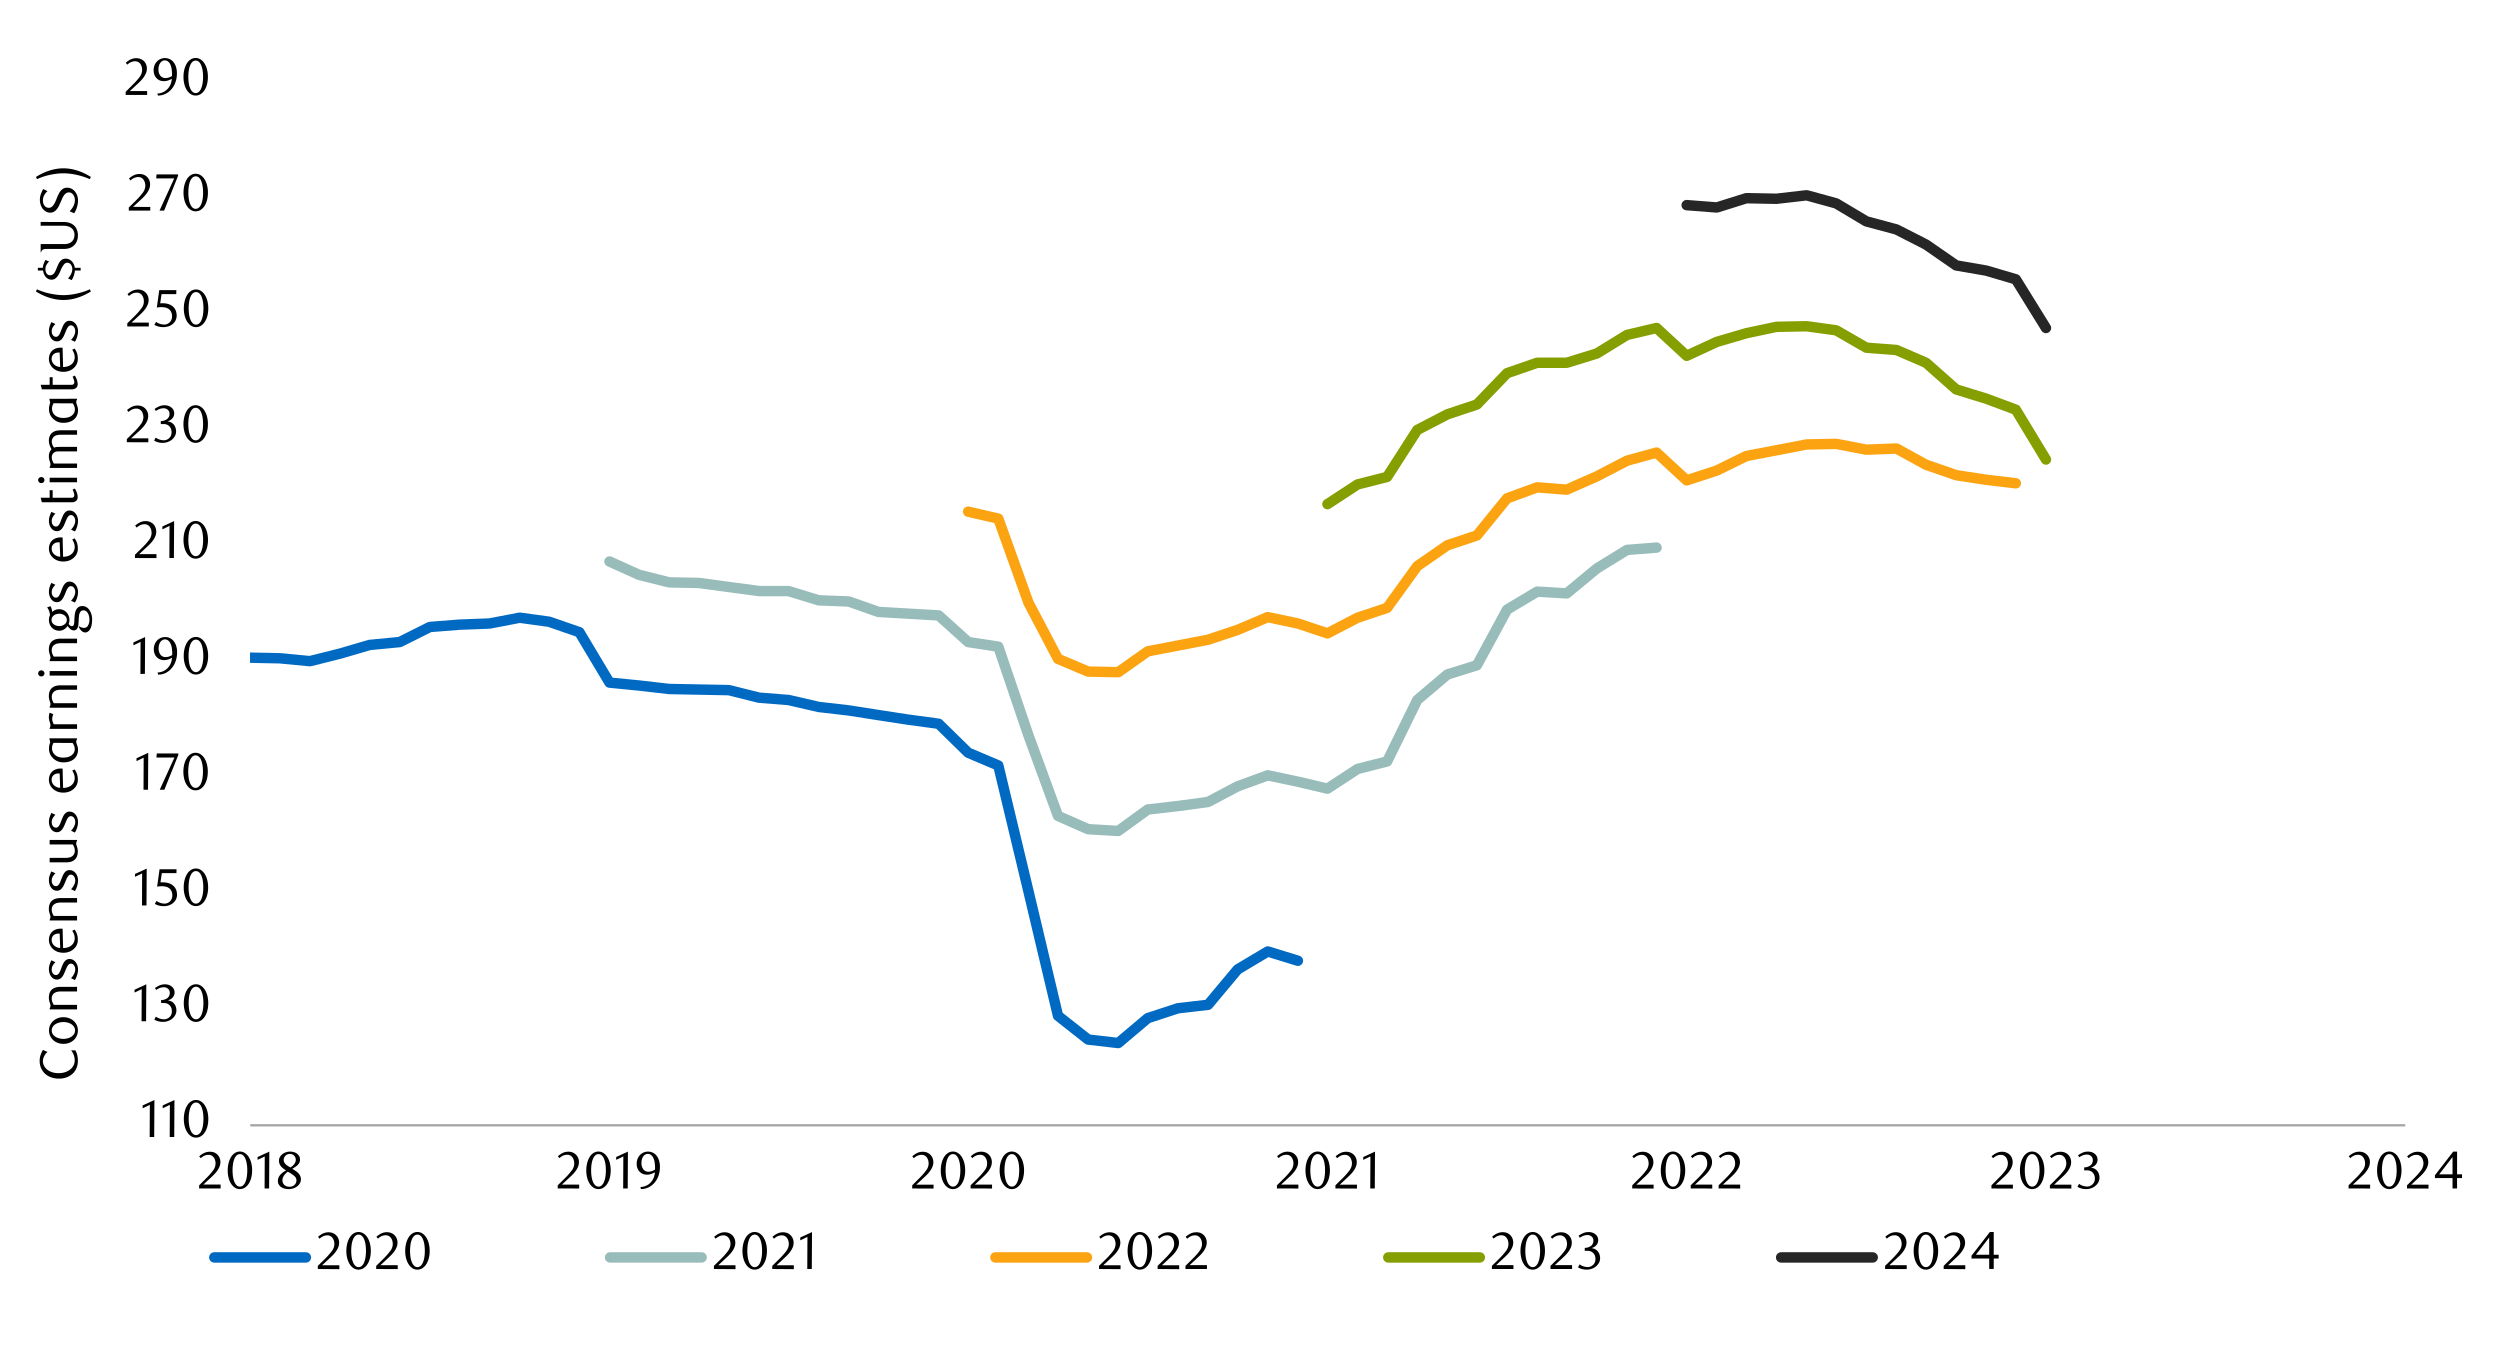<svg id="Layer_1" data-name="Layer 1" xmlns="http://www.w3.org/2000/svg" xmlns:xlink="http://www.w3.org/1999/xlink" width="1460" height="790" viewBox="0 0 1460 790">
  <defs>
    <style>
      .cls-1, .cls-10, .cls-4, .cls-6, .cls-7, .cls-8, .cls-9 {
        fill: none;
      }

      .cls-2 {
        clip-path: url(#clip-path);
      }

      .cls-3 {
        fill: #e4e6e8;
      }

      .cls-4 {
        stroke: #a6a6a6;
        stroke-width: 1.35px;
      }

      .cls-10, .cls-4, .cls-6, .cls-7, .cls-8, .cls-9 {
        stroke-linejoin: round;
      }

      .cls-5 {
        clip-path: url(#clip-path-2);
      }

      .cls-6 {
        stroke: #006ac3;
      }

      .cls-10, .cls-6, .cls-7, .cls-8, .cls-9 {
        stroke-linecap: round;
        stroke-width: 6.09px;
      }

      .cls-7 {
        stroke: #97bcba;
      }

      .cls-8 {
        stroke: #fca311;
      }

      .cls-9 {
        stroke: #859e00;
      }

      .cls-10 {
        stroke: #262626;
      }

      .cls-11 {
        clip-path: url(#clip-path-3);
      }
    </style>
    <clipPath id="clip-path">
      <rect class="cls-1" x="1725.94" y="12414.15" width="448.35" height="238.55"/>
    </clipPath>
    <clipPath id="clip-path-2">
      <rect class="cls-1" x="146.02" y="48.29" width="1260.37" height="610.81"/>
    </clipPath>
    <clipPath id="clip-path-3">
      <rect class="cls-1" x="18.22" y="30.8" width="1441.25" height="728.24"/>
    </clipPath>
  </defs>
  <g class="cls-2">
    <polygon class="cls-3" points="613.87 12652.06 616.22 12652.06 618.48 12652.06 620.85 12652.06 623.11 12652.06 625.49 12652.06 627.74 12652.06 630.12 12652.06 632.38 12652.06 634.75 12652.06 637.01 12652.06 639.38 12652.06 641.64 12652.06 644.02 12652.06 646.39 12652.06 648.65 12652.06 651.03 12652.06 653.28 12652.06 655.66 12652.06 657.92 12652.06 660.29 12652.06 662.55 12652.06 664.93 12652.06 667.18 12652.06 669.56 12652.06 671.82 12652.06 674.19 12652.06 676.45 12652.06 678.83 12652.06 681.08 12652.06 683.46 12652.06 685.72 12652.06 688.09 12652.06 690.35 12652.06 692.73 12652.06 694.98 12652.06 697.36 -11133.2 699.74 -11133.2 701.99 -11133.2 704.37 -11133.2 706.63 -11133.2 709 -11133.2 711.26 -11133.2 713.64 -11133.2 715.89 -11133.2 718.27 -11133.2 720.53 -11133.2 722.9 12652.06 725.16 12652.06 727.53 12652.06 729.79 12652.06 732.17 12652.06 734.43 12652.06 736.8 12652.06 739.06 12652.06 741.43 12652.06 743.69 12652.06 746.07 12652.06 748.33 12652.06 750.7 12652.06 753.08 12652.06 755.33 12652.06 757.71 12652.06 759.97 12652.06 762.34 12652.06 764.6 12652.06 766.98 12652.06 769.23 12652.06 771.61 12652.06 773.87 12652.06 776.24 12652.06 778.5 12652.06 780.88 12652.06 783.13 12652.06 785.51 12652.06 787.77 12652.06 790.14 12652.06 792.4 12652.06 794.78 12652.06 797.03 12652.06 799.41 12652.06 801.79 12652.06 804.04 12652.06 806.42 -11133.2 808.68 -11133.2 811.05 -11133.2 813.31 -11133.2 815.69 -11133.2 817.94 -11133.2 820.32 -11133.2 822.58 -11133.2 824.95 -11133.2 827.21 -11133.2 829.58 -11133.2 831.84 -11133.2 834.22 -11133.2 836.48 -11133.2 838.85 -11133.2 841.11 -11133.2 843.48 12652.06 845.74 12652.06 848.12 12652.06 850.38 12652.06 852.75 12652.06 855.13 12652.06 857.38 12652.06 859.76 12652.06 862.02 12652.06 864.39 12652.06 866.65 12652.06 869.03 12652.06 871.28 12652.06 873.66 12652.06 875.92 12652.06 878.29 12652.06 880.55 12652.06 882.93 12652.06 885.18 12652.06 887.56 12652.06 889.82 12652.06 892.19 12652.06 894.45 12652.06 896.83 12652.06 899.08 12652.06 901.46 12652.06 903.72 12652.06 906.09 12652.06 908.47 12652.06 910.73 12652.06 913.1 12652.06 915.36 12652.06 917.74 12652.06 919.99 12652.06 922.37 12652.06 924.63 12652.06 927 12652.06 929.26 12652.06 931.63 12652.06 933.89 12652.06 936.27 12652.06 938.53 12652.06 940.9 12652.06 943.16 12652.06 945.53 12652.06 947.79 12652.06 950.17 12652.06 952.42 12652.06 954.8 12652.06 957.18 12652.06 959.43 12652.06 961.81 12652.06 964.07 12652.06 966.44 12652.06 968.7 12652.06 971.08 12652.06 973.33 12652.06 975.71 12652.06 977.97 -11133.2 980.34 -11133.2 982.6 -11133.2 984.98 -11133.2 987.23 -11133.2 989.61 -11133.2 991.87 12652.06 994.24 12652.06 996.5 12652.06 998.88 12652.06 1001.13 12652.06 1003.51 12652.06 1005.77 12652.06 1008.14 12652.06 1010.52 12652.06 1012.78 12652.06 1015.15 12652.06 1017.41 12652.06 1019.78 -11133.2 1022.04 -11133.2 1024.42 -11133.2 1026.68 -11133.2 1029.05 -11133.2 1031.31 -11133.2 1033.68 -11133.2 1035.94 -11133.2 1038.32 -11133.2 1040.58 -11133.2 1042.95 -11133.2 1045.21 -11133.2 1047.58 -11133.2 1049.84 -11133.2 1052.22 -11133.2 1054.47 -11133.2 1056.85 12652.06 1059.11 12652.06 1061.48 12652.06 1063.86 12652.06 1066.12 12652.06 1068.49 12652.06 1070.75 12652.06 1073.13 12652.06 1075.38 12652.06 1077.76 12652.06 1080.02 12652.06 1082.39 12652.06 1084.65 12652.06 1087.03 12652.06 1089.28 12652.06 1091.66 12652.06 1093.92 12652.06 1096.29 12652.06 1098.55 12652.06 1100.93 12652.06 1103.18 12652.06 1105.56 12652.06 1107.82 12652.06 1110.19 12652.06 1112.57 12652.06 1114.83 12652.06 1117.2 12652.06 1119.46 12652.06 1121.83 12652.06 1124.09 12652.06 1126.47 12652.06 1128.73 12652.06 1131.1 12652.06 1133.36 12652.06 1135.73 12652.06 1137.99 12652.06 1140.37 12652.06 1142.63 12652.06 1145 12652.06 1147.26 12652.06 1149.63 12652.06 1151.89 12652.06 1154.27 12652.06 1156.52 12652.06 1158.9 12652.06 1161.16 12652.06 1163.53 12652.06 1165.91 12652.06 1168.17 12652.06 1170.54 12652.06 1172.8 12652.06 1175.18 12652.06 1177.43 12652.06 1179.81 12652.06 1182.07 12652.06 1184.44 12652.06 1186.7 12652.06 1189.08 12652.06 1191.33 12652.06 1193.71 12652.06 1195.97 12652.06 1198.34 12652.06 1200.6 12652.06 1202.98 12652.06 1205.23 12652.06 1207.61 12652.06 1209.87 12652.06 1212.24 12652.06 1214.5 12652.06 1216.88 12652.06 1219.25 12652.06 1221.51 12652.06 1223.88 12652.06 1226.14 12652.06 1228.52 12652.06 1230.78 12652.06 1233.15 12652.06 1235.41 12652.06 1237.78 12652.06 1240.04 12652.06 1242.42 12652.06 1244.67 12652.06 1247.05 12652.06 1249.31 12652.06 1251.68 12652.06 1253.94 12652.06 1256.32 12652.06 1258.57 12652.06 1260.95 12652.06 1263.21 12652.06 1265.58 12652.06 1267.84 12652.06 1270.22 -11133.2 1272.59 -11133.2 1274.85 -11133.2 1277.23 -11133.2 1279.48 -11133.2 1281.86 -11133.2 1284.12 -11133.2 1286.49 -11133.2 1288.75 12652.06 1291.13 12652.06 1293.38 12652.06 1295.76 12652.06 1298.02 12652.06 1300.39 12652.06 1302.65 12652.06 1305.03 12652.06 1307.28 12652.06 1309.66 12652.06 1311.92 12652.06 1314.29 12652.06 1316.55 12652.06 1318.93 12652.06 1321.3 12652.06 1323.56 12652.06 1325.93 12652.06 1328.19 12652.06 1330.57 12652.06 1332.83 12652.06 1335.2 12652.06 1337.46 12652.06 1339.83 12652.06 1342.09 12652.06 1344.47 12652.06 1346.72 12652.06 1349.1 12652.06 1351.36 12652.06 1353.73 12652.06 1355.99 12652.06 1358.37 12652.06 1360.62 12652.06 1363 12652.06 1365.26 12652.06 1367.63 12652.06 1369.89 12652.06 1372.27 12652.06 1374.64 12652.06 1376.9 12652.06 1379.28 12652.06 1381.53 12652.06 1383.91 12652.06 1386.17 12652.06 1388.54 12652.06 1390.8 12652.06 1393.18 12652.06 1395.43 12652.06 1397.81 12652.06 1400.07 12652.06 1402.44 12652.06 1404.7 12652.06 1407.08 12652.06 1409.33 12652.06 1411.71 12652.06 1413.97 12652.06 1416.34 12652.06 1418.6 12652.06 1420.98 12652.06 1423.23 12652.06 1425.61 12652.06 1427.98 12652.06 1430.24 12652.06 1432.62 12652.06 1434.88 12652.06 1437.25 12652.06 1439.51 12652.06 1441.88 12652.06 1444.14 12652.06 1446.52 12652.06 1448.77 12652.06 1451.15 12652.06 1453.41 12652.06 1455.78 12652.06 1458.04 12652.06 1460.42 12652.06 1462.67 12652.06 1465.05 12652.06 1467.31 12652.06 1469.68 12652.06 1471.94 12652.06 1474.32 12652.06 1476.69 12652.06 1478.95 12652.06 1481.33 12652.06 1483.58 12652.06 1485.96 12652.06 1488.22 12652.06 1490.59 12652.06 1492.85 12652.06 1495.23 12652.06 1497.48 12652.06 1499.86 12652.06 1502.12 12652.06 1504.49 12652.06 1506.75 12652.06 1509.13 12652.06 1511.38 12652.06 1513.76 12652.06 1516.02 12652.06 1518.39 12652.06 1520.65 12652.06 1523.03 12652.06 1525.28 12652.06 1527.66 12652.06 1530.04 12652.06 1532.29 12652.06 1534.67 12652.06 1536.93 12652.06 1539.3 12652.06 1541.56 12652.06 1543.93 12652.06 1546.19 12652.06 1548.57 12652.06 1550.83 12652.06 1553.2 12652.06 1555.46 12652.06 1557.84 12652.06 1560.09 12652.06 1562.47 12652.06 1564.72 12652.06 1567.1 -11133.2 1569.36 -11133.2 1571.73 -11133.2 1573.99 -11133.2 1576.37 -11133.2 1578.63 -11133.2 1581 -11133.2 1583.38 -11133.2 1585.63 12652.06 1588.01 12652.06 1590.27 12652.06 1592.64 12652.06 1594.9 12652.06 1597.28 12652.06 1599.53 12652.06 1601.91 12652.06 1604.17 12652.06 1606.54 12652.06 1608.8 12652.06 1611.18 12652.06 1613.43 12652.06 1615.81 12652.06 1618.07 12652.06 1620.44 12652.06 1622.7 12652.06 1625.08 12652.06 1627.33 12652.06 1629.71 12652.06 1632.09 12652.06 1634.34 12652.06 1636.72 12652.06 1638.98 12652.06 1641.35 12652.06 1643.61 12652.06 1645.98 12652.06 1648.24 12652.06 1650.62 12652.06 1652.88 12652.06 1655.25 12652.06 1657.51 12652.06 1659.88 12652.06 1662.14 12652.06 1664.52 12652.06 1666.78 12652.06 1669.15 12652.06 1671.41 12652.06 1673.79 12652.06 1676.04 12652.06 1678.42 12652.06 1680.67 12652.06 1683.05 12652.06 1685.43 12652.06 1687.68 12652.06 1690.06 12652.06 1692.32 12652.06 1694.69 12652.06 1696.95 12652.06 1699.33 12652.06 1701.58 12652.06 1703.96 12652.06 1706.22 12652.06 1708.59 12652.06 1710.85 12652.06 1713.23 12652.06 1715.48 12652.06 1717.86 12652.06 1720.12 12652.06 1722.49 12652.06 1724.75 12652.06 1727.13 12652.06 1729.38 12652.06 1731.76 12652.06 1734.02 12652.06 1736.39 12652.06 1738.77 12652.06 1741.02 12652.06 1743.4 12652.06 1745.66 12652.06 1748.03 12652.06 1750.29 12652.06 1752.67 12652.06 1754.92 -11133.2 1757.3 -11133.2 1759.56 -11133.2 1761.93 -11133.2 1764.19 -11133.2 1766.57 -11133.2 1768.82 -11133.2 1771.2 -11133.2 1773.46 -11133.2 1775.83 -11133.2 1778.09 -11133.2 1780.47 -11133.2 1782.72 -11133.2 1785.1 -11133.2 1787.36 -11133.2 1789.73 -11133.2 1792.11 -11133.2 1794.37 -11133.2 1796.74 12652.06 1799 12652.06 1801.38 12652.06 1803.63 12652.06 1806.01 12652.06 1808.27 12652.06 1810.64 12652.06 1812.9 12652.06 1815.28 12652.06 1817.53 12652.06 1819.91 12652.06 1822.17 12652.06 1824.54 12652.06 1826.8 12652.06 1829.18 12652.06 1831.43 12652.06 1833.81 12652.06 1836.07 12652.06 1838.44 12652.06 1840.82 12652.06 1843.07 12652.06 1845.45 12652.06 1847.71 12652.06 1850.08 12652.06 1852.34 12652.06 1854.72 12652.06 1856.97 12652.06 1859.35 12652.06 1861.61 12652.06 1863.98 12652.06 1866.24 12652.06 1868.62 12652.06 1870.87 12652.06 1873.25 12652.06 1875.51 12652.06 1877.88 12652.06 1880.14 12652.06 1882.52 12652.06 1884.77 12652.06 1887.15 12652.06 1889.41 12652.06 1891.78 12652.06 1894.16 12652.06 1896.42 12652.06 1898.79 12652.06 1901.05 12652.06 1903.43 12652.06 1905.68 12652.06 1908.06 12652.06 1910.32 12652.06 1912.69 12652.06 1914.95 12652.06 1917.33 12652.06 1919.58 12652.06 1921.96 12652.06 1924.22 12652.06 1926.59 12652.06 1928.85 12652.06 1931.22 12652.06 1933.48 12652.06 1935.86 12652.06 1938.12 12652.06 1940.49 12652.06 1942.75 12652.06 1945.12 12652.06 1947.5 12652.06 1949.76 12652.06 1952.13 12652.06 1954.39 12652.06 1956.77 12652.06 1959.02 12652.06 1961.4 12652.06 1963.66 12652.06 1966.03 12652.06 1968.29 12652.06 1970.67 12652.06 1972.92 12652.06 1975.3 12652.06 1977.56 12652.06 1979.93 12652.06 1982.19 12652.06 1984.57 12652.06 1986.82 12652.06 1989.2 12652.06 1991.46 12652.06 1993.83 12652.06 1996.21 12652.06 1998.47 12652.06 2000.84 12652.06 2003.1 12652.06 2005.48 12652.06 2007.73 12652.06 2010.11 12652.06 2012.37 12652.06 2014.74 12652.06 2017 12652.06 2019.38 12652.06 2021.63 12652.06 2024.01 12652.06 2026.27 12652.06 2028.64 12652.06 2030.9 12652.06 2033.27 12652.06 2035.53 12652.06 2037.91 12652.06 2040.17 12652.06 2042.54 12652.06 2044.8 12652.06 2047.17 12652.06 2049.55 12652.06 2051.81 12652.06 2054.18 12652.06 2056.44 12652.06 2058.82 12652.06 2061.07 12652.06 2063.45 12652.06 2065.71 12652.06 2068.08 12652.06 2070.34 12652.06 2072.72 12652.06 2074.97 12652.06 2077.35 12652.06 2079.61 12652.06 2081.98 12652.06 2084.24 12652.06 2086.62 12652.06 2088.87 12652.06 2091.25 12652.06 2093.51 -11133.2 2095.88 -11133.2 2098.14 12652.06 2100.52 12652.06 2102.89 12652.06 2105.15 12652.06 2107.53 12652.06 2109.78 12652.06 2112.16 12652.06 2114.42 12652.06 2116.79 12652.06 2119.05 12652.06 2121.43 12652.06 2123.68 12652.06 2126.06 12652.06 2128.32 12652.06 2130.69 12652.06 2132.95 12652.06 2135.32 12652.06 2137.58 12652.06 2139.96 12652.06 2142.22 12652.06 2144.59 12652.06 2146.85 12652.06 2149.22 12652.06 2151.6 12652.06 2153.86 12652.06 2156.18 12652.06 2153.86 12652.06 2151.6 12652.06 2149.22 12652.06 2146.85 12652.06 2144.59 12652.06 2142.22 12652.06 2139.96 12652.06 2137.58 12652.06 2135.32 12652.06 2132.95 12652.06 2130.69 12652.06 2128.32 12652.06 2126.06 12652.06 2123.68 12652.06 2121.43 12652.06 2119.05 12652.06 2116.79 12652.06 2114.42 12652.06 2112.16 12652.06 2109.78 12652.06 2107.53 12652.06 2105.15 12652.06 2102.89 12652.06 2100.52 12652.06 2098.14 12652.06 2095.88 12652.06 2093.51 12652.06 2091.25 12652.06 2088.87 12652.06 2086.62 12652.06 2084.24 12652.06 2081.98 12652.06 2079.61 12652.06 2077.35 12652.06 2074.97 12652.06 2072.72 12652.06 2070.34 12652.06 2068.08 12652.06 2065.71 12652.06 2063.45 12652.06 2061.07 12652.06 2058.82 12652.06 2056.44 12652.06 2054.18 12652.06 2051.81 12652.06 2049.55 12652.06 2047.17 12652.06 2044.8 12652.06 2042.54 12652.06 2040.17 12652.06 2037.91 12652.06 2035.53 12652.06 2033.27 12652.06 2030.9 12652.06 2028.64 12652.06 2026.27 12652.06 2024.01 12652.06 2021.63 12652.06 2019.38 12652.06 2017 12652.06 2014.74 12652.06 2012.37 12652.06 2010.11 12652.06 2007.73 12652.06 2005.48 12652.06 2003.1 12652.06 2000.84 12652.06 1998.47 12652.06 1996.21 12652.06 1993.83 12652.06 1991.46 12652.06 1989.2 12652.06 1986.82 12652.06 1984.57 12652.06 1982.19 12652.06 1979.93 12652.06 1977.56 12652.06 1975.3 12652.06 1972.92 12652.06 1970.67 12652.06 1968.29 12652.06 1966.03 12652.06 1963.66 12652.06 1961.4 12652.06 1959.02 12652.06 1956.77 12652.06 1954.39 12652.06 1952.13 12652.06 1949.76 12652.06 1947.5 12652.06 1945.12 12652.06 1942.75 12652.06 1940.49 12652.06 1938.12 12652.06 1935.86 12652.06 1933.48 12652.06 1931.22 12652.06 1928.85 12652.06 1926.59 12652.06 1924.22 12652.06 1921.96 12652.06 1919.58 12652.06 1917.33 12652.06 1914.95 12652.06 1912.69 12652.06 1910.32 12652.06 1908.06 12652.06 1905.68 12652.06 1903.43 12652.06 1901.05 12652.06 1898.79 12652.06 1896.42 12652.06 1894.16 12652.06 1891.78 12652.06 1889.41 12652.06 1887.15 12652.06 1884.77 12652.06 1882.52 12652.06 1880.14 12652.06 1877.88 12652.06 1875.51 12652.06 1873.25 12652.06 1870.87 12652.06 1868.62 12652.06 1866.24 12652.06 1863.98 12652.06 1861.61 12652.06 1859.35 12652.06 1856.97 12652.06 1854.72 12652.06 1852.34 12652.06 1850.08 12652.06 1847.71 12652.06 1845.45 12652.06 1843.07 12652.06 1840.82 12652.06 1838.44 12652.06 1836.07 12652.06 1833.81 12652.06 1831.43 12652.06 1829.18 12652.06 1826.8 12652.06 1824.54 12652.06 1822.17 12652.06 1819.91 12652.06 1817.53 12652.06 1815.28 12652.06 1812.9 12652.06 1810.64 12652.06 1808.27 12652.06 1806.01 12652.06 1803.63 12652.06 1801.38 12652.06 1799 12652.06 1796.74 12652.06 1794.37 12652.06 1792.11 12652.06 1789.73 12652.06 1787.36 12652.06 1785.1 12652.06 1782.72 12652.06 1780.47 12652.06 1778.09 12652.06 1775.83 12652.06 1773.46 12652.06 1771.2 12652.06 1768.82 12652.06 1766.57 12652.06 1764.19 12652.06 1761.93 12652.06 1759.56 12652.06 1757.3 12652.06 1754.92 12652.06 1752.67 12652.06 1750.29 12652.06 1748.03 12652.06 1745.66 12652.06 1743.4 12652.06 1741.02 12652.06 1738.77 12652.06 1736.39 12652.06 1734.02 12652.06 1731.76 12652.06 1729.38 12652.06 1727.13 12652.06 1724.75 12652.06 1722.49 12652.06 1720.12 12652.06 1717.86 12652.06 1715.48 12652.06 1713.23 12652.06 1710.85 12652.06 1708.59 12652.06 1706.22 12652.06 1703.96 12652.06 1701.58 12652.06 1699.33 12652.06 1696.95 12652.06 1694.69 12652.06 1692.32 12652.06 1690.06 12652.06 1687.68 12652.06 1685.43 12652.06 1683.05 12652.06 1680.67 12652.06 1678.42 12652.06 1676.04 12652.06 1673.79 12652.06 1671.41 12652.06 1669.15 12652.06 1666.78 12652.06 1664.52 12652.06 1662.14 12652.06 1659.88 12652.06 1657.51 12652.06 1655.25 12652.06 1652.88 12652.06 1650.62 12652.06 1648.24 12652.06 1645.98 12652.06 1643.61 12652.06 1641.35 12652.06 1638.98 12652.06 1636.72 12652.06 1634.34 12652.06 1632.09 12652.06 1629.71 12652.06 1627.33 12652.06 1625.08 12652.06 1622.7 12652.06 1620.44 12652.06 1618.07 12652.06 1615.81 12652.06 1613.43 12652.06 1611.18 12652.06 1608.8 12652.06 1606.54 12652.06 1604.17 12652.06 1601.91 12652.06 1599.53 12652.06 1597.28 12652.06 1594.9 12652.06 1592.64 12652.06 1590.27 12652.06 1588.01 12652.06 1585.63 12652.06 1583.38 12652.06 1581 12652.06 1578.63 12652.06 1576.37 12652.06 1573.99 12652.06 1571.73 12652.06 1569.36 12652.06 1567.1 12652.06 1564.72 12652.06 1562.47 12652.06 1560.09 12652.06 1557.84 12652.06 1555.46 12652.06 1553.2 12652.06 1550.83 12652.06 1548.57 12652.06 1546.19 12652.06 1543.93 12652.06 1541.56 12652.06 1539.3 12652.06 1536.93 12652.06 1534.67 12652.06 1532.29 12652.06 1530.04 12652.06 1527.66 12652.06 1525.28 12652.06 1523.03 12652.06 1520.65 12652.06 1518.39 12652.06 1516.02 12652.06 1513.76 12652.06 1511.38 12652.06 1509.13 12652.06 1506.75 12652.06 1504.49 12652.06 1502.12 12652.06 1499.86 12652.06 1497.48 12652.06 1495.23 12652.06 1492.85 12652.06 1490.59 12652.06 1488.22 12652.06 1485.96 12652.06 1483.58 12652.06 1481.33 12652.06 1478.95 12652.06 1476.69 12652.06 1474.32 12652.06 1471.94 12652.06 1469.68 12652.06 1467.31 12652.06 1465.05 12652.06 1462.67 12652.06 1460.42 12652.06 1458.04 12652.06 1455.78 12652.06 1453.41 12652.06 1451.15 12652.06 1448.77 12652.06 1446.52 12652.06 1444.14 12652.06 1441.88 12652.06 1439.51 12652.06 1437.25 12652.06 1434.88 12652.06 1432.62 12652.06 1430.24 12652.06 1427.98 12652.06 1425.61 12652.06 1423.23 12652.06 1420.98 12652.06 1418.6 12652.06 1416.34 12652.06 1413.97 12652.06 1411.71 12652.06 1409.33 12652.06 1407.08 12652.06 1404.7 12652.06 1402.44 12652.06 1400.07 12652.06 1397.81 12652.06 1395.43 12652.06 1393.18 12652.06 1390.8 12652.06 1388.54 12652.06 1386.17 12652.06 1383.91 12652.06 1381.53 12652.06 1379.28 12652.06 1376.9 12652.06 1374.64 12652.06 1372.27 12652.06 1369.89 12652.06 1367.63 12652.06 1365.26 12652.06 1363 12652.06 1360.62 12652.06 1358.37 12652.06 1355.99 12652.06 1353.73 12652.06 1351.36 12652.06 1349.1 12652.06 1346.72 12652.06 1344.47 12652.06 1342.09 12652.06 1339.83 12652.06 1337.46 12652.06 1335.2 12652.06 1332.83 12652.06 1330.57 12652.06 1328.19 12652.06 1325.93 12652.06 1323.56 12652.06 1321.3 12652.06 1318.93 12652.06 1316.55 12652.06 1314.29 12652.06 1311.92 12652.06 1309.66 12652.06 1307.28 12652.06 1305.03 12652.06 1302.65 12652.06 1300.39 12652.06 1298.02 12652.06 1295.76 12652.06 1293.38 12652.06 1291.13 12652.06 1288.75 12652.06 1286.49 12652.06 1284.12 12652.06 1281.86 12652.06 1279.48 12652.06 1277.23 12652.06 1274.85 12652.06 1272.59 12652.06 1270.22 12652.06 1267.84 12652.06 1265.58 12652.06 1263.21 12652.06 1260.95 12652.06 1258.57 12652.06 1256.32 12652.06 1253.94 12652.06 1251.68 12652.06 1249.31 12652.06 1247.05 12652.06 1244.67 12652.06 1242.42 12652.06 1240.04 12652.06 1237.78 12652.06 1235.41 12652.06 1233.15 12652.06 1230.78 12652.06 1228.52 12652.06 1226.14 12652.06 1223.88 12652.06 1221.51 12652.06 1219.25 12652.06 1216.88 12652.06 1214.5 12652.06 1212.24 12652.06 1209.87 12652.06 1207.61 12652.06 1205.23 12652.06 1202.98 12652.06 1200.6 12652.06 1198.34 12652.06 1195.97 12652.06 1193.71 12652.06 1191.33 12652.06 1189.08 12652.06 1186.7 12652.06 1184.44 12652.06 1182.07 12652.06 1179.81 12652.06 1177.43 12652.06 1175.18 12652.06 1172.8 12652.06 1170.54 12652.06 1168.17 12652.06 1165.91 12652.06 1163.53 12652.06 1161.16 12652.06 1158.9 12652.06 1156.52 12652.06 1154.27 12652.06 1151.89 12652.06 1149.63 12652.06 1147.26 12652.06 1145 12652.06 1142.63 12652.06 1140.37 12652.06 1137.99 12652.06 1135.73 12652.06 1133.36 12652.06 1131.1 12652.06 1128.73 12652.06 1126.47 12652.06 1124.09 12652.06 1121.83 12652.06 1119.46 12652.06 1117.2 12652.06 1114.83 12652.06 1112.57 12652.06 1110.19 12652.06 1107.82 12652.06 1105.56 12652.06 1103.18 12652.06 1100.93 12652.06 1098.55 12652.06 1096.29 12652.06 1093.92 12652.06 1091.66 12652.06 1089.28 12652.06 1087.03 12652.06 1084.65 12652.06 1082.39 12652.06 1080.02 12652.06 1077.76 12652.06 1075.38 12652.06 1073.13 12652.06 1070.75 12652.06 1068.49 12652.06 1066.12 12652.06 1063.86 12652.06 1061.48 12652.06 1059.11 12652.06 1056.85 12652.06 1054.47 12652.06 1052.22 12652.06 1049.84 12652.06 1047.58 12652.06 1045.21 12652.06 1042.95 12652.06 1040.58 12652.06 1038.32 12652.06 1035.94 12652.06 1033.68 12652.06 1031.31 12652.06 1029.05 12652.06 1026.68 12652.06 1024.42 12652.06 1022.04 12652.06 1019.78 12652.06 1017.41 12652.06 1015.15 12652.06 1012.78 12652.06 1010.52 12652.06 1008.14 12652.06 1005.77 12652.06 1003.51 12652.06 1001.13 12652.06 998.88 12652.06 996.5 12652.06 994.24 12652.06 991.87 12652.06 989.61 12652.06 987.23 12652.06 984.98 12652.06 982.6 12652.06 980.34 12652.06 977.97 12652.06 975.71 12652.06 973.33 12652.06 971.08 12652.06 968.7 12652.06 966.44 12652.06 964.07 12652.06 961.81 12652.06 959.43 12652.06 957.18 12652.06 954.8 12652.06 952.42 12652.06 950.17 12652.06 947.79 12652.06 945.53 12652.06 943.16 12652.06 940.9 12652.06 938.53 12652.06 936.27 12652.06 933.89 12652.06 931.63 12652.06 929.26 12652.06 927 12652.06 924.63 12652.06 922.37 12652.06 919.99 12652.06 917.74 12652.06 915.36 12652.06 913.1 12652.06 910.73 12652.06 908.47 12652.06 906.09 12652.06 903.72 12652.06 901.46 12652.06 899.08 12652.06 896.83 12652.06 894.45 12652.06 892.19 12652.06 889.82 12652.06 887.56 12652.06 885.18 12652.06 882.93 12652.06 880.55 12652.06 878.29 12652.06 875.92 12652.06 873.66 12652.06 871.28 12652.06 869.03 12652.06 866.65 12652.06 864.39 12652.06 862.02 12652.06 859.76 12652.06 857.38 12652.06 855.13 12652.06 852.75 12652.06 850.38 12652.06 848.12 12652.06 845.74 12652.06 843.48 12652.06 841.11 12652.06 838.85 12652.06 836.48 12652.06 834.22 12652.06 831.84 12652.06 829.58 12652.06 827.21 12652.06 824.95 12652.06 822.58 12652.06 820.32 12652.06 817.94 12652.06 815.69 12652.06 813.31 12652.06 811.05 12652.06 808.68 12652.06 806.42 12652.06 804.04 12652.06 801.79 12652.06 799.41 12652.06 797.03 12652.06 794.78 12652.06 792.4 12652.06 790.14 12652.06 787.77 12652.06 785.51 12652.06 783.13 12652.06 780.88 12652.06 778.5 12652.06 776.24 12652.06 773.87 12652.06 771.61 12652.06 769.23 12652.06 766.98 12652.06 764.6 12652.06 762.34 12652.06 759.97 12652.06 757.71 12652.06 755.33 12652.06 753.08 12652.06 750.7 12652.06 748.33 12652.06 746.07 12652.06 743.69 12652.06 741.43 12652.06 739.06 12652.06 736.8 12652.06 734.43 12652.06 732.17 12652.06 729.79 12652.06 727.53 12652.06 725.16 12652.06 722.9 12652.06 720.53 12652.06 718.27 12652.06 715.89 12652.06 713.64 12652.06 711.26 12652.06 709 12652.06 706.63 12652.06 704.37 12652.06 701.99 12652.06 699.74 12652.06 697.36 12652.06 694.98 12652.06 692.73 12652.06 690.35 12652.06 688.09 12652.06 685.72 12652.06 683.46 12652.06 681.08 12652.06 678.83 12652.06 676.45 12652.06 674.19 12652.06 671.82 12652.06 669.56 12652.06 667.18 12652.06 664.93 12652.06 662.55 12652.06 660.29 12652.06 657.92 12652.06 655.66 12652.06 653.28 12652.06 651.03 12652.06 648.65 12652.06 646.39 12652.06 644.02 12652.06 641.64 12652.06 639.38 12652.06 637.01 12652.06 634.75 12652.06 632.38 12652.06 630.12 12652.06 627.74 12652.06 625.49 12652.06 623.11 12652.06 620.85 12652.06 618.48 12652.06 616.22 12652.06 613.87 12652.06"/>
  </g>
  <g>
    <line class="cls-4" x1="146.14" y1="657.18" x2="1404.65" y2="657.18"/>
    <g class="cls-5">
      <polyline class="cls-6" points="146.14 384.09 163.4 384.43 180.99 386.12 198.59 381.72 215.85 376.65 233.45 374.96 251.04 366.16 268.3 364.8 285.9 364.13 303.5 360.74 320.75 363.11 338.35 369.2 355.95 398.64 373.21 400.34 390.8 402.37 408.06 402.7 425.66 403.04 443.25 407.44 460.51 408.8 478.11 412.86 495.71 414.89 512.97 417.6 530.56 420.3 548.16 422.67 565.42 439.59 583.01 447.04 600.61 520.47 617.87 593.22 635.47 607.1 653.06 609.13 670.32 594.58 687.92 588.83 705.51 586.79 722.77 566.15 740.37 555.66 757.97 561.08"/>
    </g>
    <polyline class="cls-7" points="355.95 327.92 373.21 335.7 390.8 340.1 408.06 340.44 425.66 342.81 443.25 345.18 460.51 345.18 478.11 350.59 495.71 351.27 512.97 357.36 530.56 358.38 548.16 359.39 565.42 374.96 583.01 377.66 600.61 429.44 617.87 476.48 635.47 484.26 653.06 485.27 670.32 472.75 687.92 470.72 705.51 468.36 722.77 459.22 740.37 452.79 757.97 456.51 775.23 460.57 792.82 449.07 810.08 444.67 827.68 408.8 845.27 393.91 862.53 388.49 880.13 356.01 897.73 345.51 914.98 346.53 932.58 331.98 950.18 321.15 967.44 319.8"/>
    <polyline class="cls-8" points="565.42 298.82 583.01 302.88 600.61 351.94 617.87 384.77 635.47 392.21 653.06 392.55 670.32 380.37 687.92 376.99 705.51 373.6 722.77 367.85 740.37 360.4 757.97 364.13 775.23 369.88 792.82 360.74 810.08 354.99 827.68 330.63 845.27 318.44 862.53 312.69 880.13 291.03 897.73 284.6 914.98 285.96 932.58 278.17 950.18 269.04 967.44 264.3 985.03 280.54 1002.63 274.79 1019.89 266.33 1037.48 262.95 1055.08 259.56 1072.34 259.22 1089.94 262.61 1107.53 261.93 1124.79 271.41 1142.39 277.5 1159.99 280.2 1177.24 282.24"/>
    <polyline class="cls-9" points="775.23 294.42 792.82 282.91 810.08 278.51 827.68 251.1 845.27 241.97 862.53 236.21 880.13 217.94 897.73 211.85 914.98 211.85 932.58 206.43 950.18 195.6 967.44 191.54 985.03 207.79 1002.63 199.66 1019.89 194.59 1037.48 190.87 1055.08 190.53 1072.34 192.9 1089.94 203.05 1107.53 204.4 1124.79 211.85 1142.39 227.41 1159.99 232.83 1177.24 239.26 1194.84 268.36"/>
    <polyline class="cls-10" points="985.03 119.8 1002.63 121.16 1019.89 115.74 1037.48 116.08 1055.08 114.05 1072.34 118.79 1089.94 129.28 1107.53 134.01 1124.79 142.81 1142.39 155 1159.99 158.04 1177.24 163.12 1194.84 191.54"/>
    <g class="cls-11">
      <g>
        <path d="M87.41,664l.09-18.76-4.19,2v-1.66l6.87-3.17L90.05,664Z"/>
        <path d="M99.11,664l.09-18.76-4.19,2v-1.66l6.87-3.17L101.75,664Z"/>
        <path d="M121.65,653.43a17,17,0,0,1-.54,4.41,11.83,11.83,0,0,1-1.51,3.47,7.29,7.29,0,0,1-2.27,2.26,5.34,5.34,0,0,1-2.87.8,5.21,5.21,0,0,1-2.83-.81,7.47,7.47,0,0,1-2.24-2.27,11.71,11.71,0,0,1-1.49-3.45,16.84,16.84,0,0,1-.54-4.38,17.26,17.26,0,0,1,.54-4.44,12.72,12.72,0,0,1,1.47-3.52,7.14,7.14,0,0,1,2.25-2.29,5.19,5.19,0,0,1,2.84-.82,5.27,5.27,0,0,1,2.87.82,7.41,7.41,0,0,1,2.27,2.29,12,12,0,0,1,1.51,3.5A17.18,17.18,0,0,1,121.65,653.43Zm-2.84,0a24.89,24.89,0,0,0-.27-3.78,13.59,13.59,0,0,0-.82-3.05,5.48,5.48,0,0,0-1.34-2,2.8,2.8,0,0,0-3.75,0,5.36,5.36,0,0,0-1.34,2,12.81,12.81,0,0,0-.82,3,25.52,25.52,0,0,0,0,7.54,12.33,12.33,0,0,0,.83,3,5.64,5.64,0,0,0,1.36,2,2.63,2.63,0,0,0,1.84.73,2.72,2.72,0,0,0,1.87-.73,5.49,5.49,0,0,0,1.35-2,13.26,13.26,0,0,0,.82-3A24.13,24.13,0,0,0,118.81,653.47Z"/>
      </g>
    </g>
    <g class="cls-11">
      <g>
        <path d="M82.67,596.41l.09-18.75-4.19,2V578l6.87-3.18-.13,21.59Z"/>
        <path d="M98,584.25a5.39,5.39,0,0,1,2.07.57,5,5,0,0,1,1.58,1.26,5.71,5.71,0,0,1,1,1.8,6.39,6.39,0,0,1,.37,2.22,5.53,5.53,0,0,1-.64,2.63,7.37,7.37,0,0,1-1.73,2.13,8.22,8.22,0,0,1-2.49,1.41,8.6,8.6,0,0,1-2.93.51,12.17,12.17,0,0,1-2.42-.26,10,10,0,0,1-2.69-1.06l.92-1.76a8.22,8.22,0,0,0,4.81,1.57,4.15,4.15,0,0,0,1.66-.34A4.67,4.67,0,0,0,99,594a4.33,4.33,0,0,0,1-1.44,4.67,4.67,0,0,0,.37-1.9,5.72,5.72,0,0,0-.36-2.11A4.35,4.35,0,0,0,99,587a4,4,0,0,0-1.47-.93,5.31,5.31,0,0,0-1.8-.3H94.09v-1.73a6.14,6.14,0,0,0,3.64-1.14,3.71,3.71,0,0,0,1.41-3.14,3,3,0,0,0-1-2.31,3.53,3.53,0,0,0-2.42-.89,6.73,6.73,0,0,0-2.28.38,10.76,10.76,0,0,0-2.21,1.19L90.49,577a14,14,0,0,1,2.8-1.57,7.67,7.67,0,0,1,3-.59,6.92,6.92,0,0,1,2.29.36,5.44,5.44,0,0,1,1.78,1,4.28,4.28,0,0,1,1.59,3.39,4.2,4.2,0,0,1-.31,1.66,4.53,4.53,0,0,1-.83,1.32,5,5,0,0,1-1.23,1A9.52,9.52,0,0,1,98,584.25Z"/>
        <path d="M121.62,585.83a16.86,16.86,0,0,1-.54,4.41,11.85,11.85,0,0,1-1.5,3.47A7.47,7.47,0,0,1,117.3,596a5.4,5.4,0,0,1-2.87.8,5.16,5.16,0,0,1-2.83-.82,7.54,7.54,0,0,1-2.24-2.26,12,12,0,0,1-1.49-3.46,16.74,16.74,0,0,1-.54-4.38,17.31,17.31,0,0,1,.54-4.44,12.37,12.37,0,0,1,1.48-3.51,7.05,7.05,0,0,1,2.24-2.3,5.38,5.38,0,0,1,5.71,0,7.47,7.47,0,0,1,2.28,2.3,12,12,0,0,1,1.5,3.5A17,17,0,0,1,121.62,585.83Zm-2.83,0a23.67,23.67,0,0,0-.28-3.79,13.08,13.08,0,0,0-.82-3.05,5.43,5.43,0,0,0-1.33-2,2.79,2.79,0,0,0-3.76,0,5.39,5.39,0,0,0-1.34,2,13.21,13.21,0,0,0-.82,3,26.53,26.53,0,0,0,0,7.55,12.79,12.79,0,0,0,.83,3,5.77,5.77,0,0,0,1.36,2,2.68,2.68,0,0,0,1.85.72,2.74,2.74,0,0,0,1.86-.72,5.37,5.37,0,0,0,1.35-2,12.85,12.85,0,0,0,.82-3A22.78,22.78,0,0,0,118.79,585.88Z"/>
      </g>
    </g>
    <g class="cls-11">
      <g>
        <path d="M82.93,528.79,83,510.07l-4.18,2v-1.66l6.85-3.16-.12,21.54Z"/>
        <path d="M103.05,509.92H94.51l-.8,5.38.68,0,.67,0a10.48,10.48,0,0,1,4,.68,7,7,0,0,1,2.55,1.72A6.1,6.1,0,0,1,103,520a8.79,8.79,0,0,1,.38,2.47,6.09,6.09,0,0,1-.63,2.79,6.58,6.58,0,0,1-1.69,2.12,7.92,7.92,0,0,1-2.46,1.35,9,9,0,0,1-2.93.47,11.82,11.82,0,0,1-2.51-.26,10.31,10.31,0,0,1-2.75-1.06l1-1.75a8,8,0,0,0,4.76,1.57,4.16,4.16,0,0,0,1.64-.34,4.67,4.67,0,0,0,1.45-.95,4.73,4.73,0,0,0,1-1.48,4.54,4.54,0,0,0,.38-1.9,5.82,5.82,0,0,0-.55-2.72,4.55,4.55,0,0,0-1.43-1.68,5.19,5.19,0,0,0-2-.84,10.53,10.53,0,0,0-2.22-.23,13,13,0,0,0-1.4.07l-1.28.17,1.42-10.14h9.92Z"/>
        <path d="M121.55,518.23a16.84,16.84,0,0,1-.54,4.4,11.9,11.9,0,0,1-1.5,3.46,7.19,7.19,0,0,1-2.27,2.26,5.3,5.3,0,0,1-2.86.8,5.21,5.21,0,0,1-2.83-.81,7.63,7.63,0,0,1-2.23-2.26,11.83,11.83,0,0,1-1.49-3.45,16.71,16.71,0,0,1-.54-4.37,17.18,17.18,0,0,1,.54-4.43,12.78,12.78,0,0,1,1.47-3.51,7.12,7.12,0,0,1,2.24-2.29,5.36,5.36,0,0,1,5.7,0,7.41,7.41,0,0,1,2.27,2.29,12.16,12.16,0,0,1,1.5,3.5A17,17,0,0,1,121.55,518.23Zm-2.83,0a24.8,24.8,0,0,0-.27-3.78,13.49,13.49,0,0,0-.82-3,5.51,5.51,0,0,0-1.33-2,2.73,2.73,0,0,0-1.88-.72,2.69,2.69,0,0,0-1.87.72,5.48,5.48,0,0,0-1.34,2,12.73,12.73,0,0,0-.81,3,25.45,25.45,0,0,0,0,7.53,12.24,12.24,0,0,0,.83,3,5.49,5.49,0,0,0,1.35,2,2.65,2.65,0,0,0,1.84.72,2.72,2.72,0,0,0,1.86-.72,5.49,5.49,0,0,0,1.35-2,13.26,13.26,0,0,0,.82-3A23.87,23.87,0,0,0,118.72,518.28Z"/>
      </g>
    </g>
    <g class="cls-11">
      <g>
        <path d="M83.81,461.19l.09-18.71-4.18,2v-1.66l6.85-3.17-.12,21.54Z"/>
        <path d="M96,461.19H93.3l8.57-18.8H91.36l.19-2.37h12.6v.83Z"/>
        <path d="M121.35,450.64a17.34,17.34,0,0,1-.53,4.4,11.76,11.76,0,0,1-1.51,3.46,7.37,7.37,0,0,1-2.26,2.26,5.42,5.42,0,0,1-2.87.8,5.2,5.2,0,0,1-2.82-.81,7.47,7.47,0,0,1-2.24-2.27,11.91,11.91,0,0,1-1.49-3.44,16.78,16.78,0,0,1-.53-4.37,17.19,17.19,0,0,1,.53-4.43,12.53,12.53,0,0,1,1.47-3.51,7.22,7.22,0,0,1,2.24-2.29,5.38,5.38,0,0,1,5.71,0,7.49,7.49,0,0,1,2.26,2.29,11.84,11.84,0,0,1,1.51,3.49A17.56,17.56,0,0,1,121.35,450.64Zm-2.82,0a24.85,24.85,0,0,0-.28-3.78,13.66,13.66,0,0,0-.81-3,5.56,5.56,0,0,0-1.34-2,2.8,2.8,0,0,0-3.75,0,5.61,5.61,0,0,0-1.34,2,12.73,12.73,0,0,0-.81,3,25.45,25.45,0,0,0,0,7.53,12.37,12.37,0,0,0,.83,3,5.71,5.71,0,0,0,1.35,2,2.68,2.68,0,0,0,1.84.73,2.73,2.73,0,0,0,1.86-.73,5.35,5.35,0,0,0,1.36-2,13.28,13.28,0,0,0,.81-3A24,24,0,0,0,118.53,450.68Z"/>
      </g>
    </g>
    <g class="cls-11">
      <g>
        <path d="M82,393.57l.09-18.71-4.18,2v-1.66L84.74,372l-.12,21.54Z"/>
        <path d="M92,392.74a9.46,9.46,0,0,0,2.8-.55,8.47,8.47,0,0,0,2.07-1.13,7.8,7.8,0,0,0,1.49-1.42,12.38,12.38,0,0,0,1-1.48,8.37,8.37,0,0,0,.74-1.92,12.18,12.18,0,0,0,.37-2.14,10,10,0,0,1-2.37,1.07,8.26,8.26,0,0,1-2.27.35,6.38,6.38,0,0,1-2.32-.43,5.46,5.46,0,0,1-1.91-1.25,6,6,0,0,1-1.29-2,7.21,7.21,0,0,1-.48-2.72,7.52,7.52,0,0,1,.57-3,7,7,0,0,1,1.49-2.23,6.34,6.34,0,0,1,2.12-1.39,6.76,6.76,0,0,1,2.46-.47,6.49,6.49,0,0,1,2.54.52,6.08,6.08,0,0,1,2.22,1.63,8.27,8.27,0,0,1,1.59,2.81,12.23,12.23,0,0,1,.6,4,15.26,15.26,0,0,1-.85,5.16,12.53,12.53,0,0,1-2.34,4.09A10.7,10.7,0,0,1,96.76,393a10.12,10.12,0,0,1-4.37,1Zm8.58-10.23c0-.23,0-.42,0-.59v-.58a22.55,22.55,0,0,0-.23-2.95,8.73,8.73,0,0,0-.64-2.24,4.89,4.89,0,0,0-1.48-2.09,3.11,3.11,0,0,0-1.91-.65,2.94,2.94,0,0,0-1.37.35,3.66,3.66,0,0,0-1.17,1,5.48,5.48,0,0,0-.82,1.62,6.63,6.63,0,0,0-.31,2.13,5.82,5.82,0,0,0,1.14,3.92,3.72,3.72,0,0,0,2.93,1.31A7.48,7.48,0,0,0,100.6,382.51Z"/>
        <path d="M121.55,383a17.29,17.29,0,0,1-.53,4.4,11.54,11.54,0,0,1-1.51,3.46,7.41,7.41,0,0,1-2.26,2.27,5.42,5.42,0,0,1-2.87.8,5.13,5.13,0,0,1-2.82-.82,7.43,7.43,0,0,1-2.24-2.26,11.86,11.86,0,0,1-1.49-3.45,16.72,16.72,0,0,1-.53-4.37,17.25,17.25,0,0,1,.53-4.43,12.59,12.59,0,0,1,1.47-3.5,7.26,7.26,0,0,1,2.24-2.3,5.44,5.44,0,0,1,5.71,0,7.53,7.53,0,0,1,2.26,2.3A11.72,11.72,0,0,1,121,378.6,17.42,17.42,0,0,1,121.55,383Zm-2.82.05a24.85,24.85,0,0,0-.28-3.78,13.51,13.51,0,0,0-.81-3,5.56,5.56,0,0,0-1.34-2,2.77,2.77,0,0,0-3.75,0,5.56,5.56,0,0,0-1.34,2,12.87,12.87,0,0,0-.81,3,25.45,25.45,0,0,0,0,7.53,12.24,12.24,0,0,0,.83,3,5.75,5.75,0,0,0,1.35,2,2.67,2.67,0,0,0,1.84.72,2.72,2.72,0,0,0,1.86-.72,5.39,5.39,0,0,0,1.36-2,13.33,13.33,0,0,0,.81-3A24,24,0,0,0,118.73,383.06Z"/>
      </g>
    </g>
    <g class="cls-11">
      <g>
        <path d="M78.81,325.89V324l4.06-4A39.64,39.64,0,0,0,87,315.4a6.89,6.89,0,0,0,1.52-4.11,6.73,6.73,0,0,0-.29-2.05,5.41,5.41,0,0,0-.81-1.63,3.59,3.59,0,0,0-3-1.46,5.79,5.79,0,0,0-2.5.54,7.62,7.62,0,0,0-2.06,1.43L78.93,307a11.9,11.9,0,0,1,2.95-2,7.68,7.68,0,0,1,3.27-.67,6.25,6.25,0,0,1,2.37.45A5.61,5.61,0,0,1,89.46,306,6,6,0,0,1,90.77,308a6.27,6.27,0,0,1,.48,2.48,6.84,6.84,0,0,1-.54,2.69,12.3,12.3,0,0,1-1.33,2.38,16.7,16.7,0,0,1-1.66,2c-.59.6-1.11,1.12-1.59,1.55l-4.86,4.52h10.1v2.28Z"/>
        <path d="M98.91,325.89l.1-18.76-4.19,2v-1.66l6.87-3.17-.13,21.59Z"/>
        <path d="M121.46,315.31a17,17,0,0,1-.54,4.41,11.71,11.71,0,0,1-1.51,3.47,7.33,7.33,0,0,1-2.27,2.27,5.43,5.43,0,0,1-2.88.8,5.21,5.21,0,0,1-2.82-.82,7.61,7.61,0,0,1-2.25-2.27,11.86,11.86,0,0,1-1.49-3.45,17.29,17.29,0,0,1-.53-4.38,17.78,17.78,0,0,1,.53-4.44,12.44,12.44,0,0,1,1.48-3.52,7.12,7.12,0,0,1,2.24-2.29,5.22,5.22,0,0,1,2.84-.82,5.28,5.28,0,0,1,2.88.82,7.41,7.41,0,0,1,2.27,2.29,12,12,0,0,1,1.51,3.5A17.18,17.18,0,0,1,121.46,315.31Zm-2.84.05a23.67,23.67,0,0,0-.28-3.79,13.09,13.09,0,0,0-.81-3.05,5.61,5.61,0,0,0-1.34-2,2.81,2.81,0,0,0-3.76,0,5.61,5.61,0,0,0-1.34,2,13,13,0,0,0-.81,3,25.59,25.59,0,0,0,0,7.55,12.24,12.24,0,0,0,.83,3,5.66,5.66,0,0,0,1.35,2,2.72,2.72,0,0,0,3.71,0,5.31,5.31,0,0,0,1.36-2,12.78,12.78,0,0,0,.81-3A22.87,22.87,0,0,0,118.62,315.36Z"/>
      </g>
    </g>
    <g class="cls-11">
      <g>
        <path d="M74.07,258.26v-1.84l4.06-4a38.61,38.61,0,0,0,4.08-4.6,7,7,0,0,0,1.53-4.11,6.73,6.73,0,0,0-.3-2,5.08,5.08,0,0,0-.81-1.63,3.79,3.79,0,0,0-1.28-1.08,3.65,3.65,0,0,0-1.71-.39,5.74,5.74,0,0,0-2.49.54,7.7,7.7,0,0,0-2.07,1.44l-.89-1.11a12.28,12.28,0,0,1,3-2,7.75,7.75,0,0,1,3.26-.66,6.44,6.44,0,0,1,2.37.44,5.84,5.84,0,0,1,3.25,3.2,6.23,6.23,0,0,1,.48,2.48,6.84,6.84,0,0,1-.54,2.69,12.3,12.3,0,0,1-1.33,2.38,15.85,15.85,0,0,1-1.66,2c-.58.61-1.11,1.13-1.58,1.56L76.53,256h10.1v2.28Z"/>
        <path d="M97.81,246.1a5.29,5.29,0,0,1,2.06.57,5.16,5.16,0,0,1,1.59,1.26,6.16,6.16,0,0,1,1,1.8,6.39,6.39,0,0,1,.37,2.22,5.51,5.51,0,0,1-.65,2.63,7.05,7.05,0,0,1-1.72,2.13,8,8,0,0,1-2.5,1.41,8.55,8.55,0,0,1-2.92.51,11.4,11.4,0,0,1-2.42-.26A9.71,9.71,0,0,1,90,257.31l.92-1.76a8.21,8.21,0,0,0,4.8,1.57,4.36,4.36,0,0,0,1.67-.33,4.86,4.86,0,0,0,1.43-.94,4.52,4.52,0,0,0,1-1.45,4.67,4.67,0,0,0,.37-1.9,5.63,5.63,0,0,0-.36-2.1,4.45,4.45,0,0,0-1-1.53,3.86,3.86,0,0,0-1.47-.92,5.08,5.08,0,0,0-1.8-.31H93.9v-1.72a6.22,6.22,0,0,0,3.63-1.14A3.71,3.71,0,0,0,99,241.63a3,3,0,0,0-1-2.3,3.51,3.51,0,0,0-2.42-.9,6.5,6.5,0,0,0-2.28.39A10.05,10.05,0,0,0,91,240l-.73-1.17a14.26,14.26,0,0,1,2.8-1.57,7.64,7.64,0,0,1,3-.58,6.94,6.94,0,0,1,2.3.35,5.74,5.74,0,0,1,1.78,1,4.28,4.28,0,0,1,1.59,3.39,4.2,4.2,0,0,1-.31,1.66,4.58,4.58,0,0,1-.83,1.33,5.23,5.23,0,0,1-1.23,1A9.92,9.92,0,0,1,97.81,246.1Z"/>
        <path d="M121.43,247.69a17,17,0,0,1-.54,4.41,11.65,11.65,0,0,1-1.51,3.46,7.23,7.23,0,0,1-2.27,2.27,5.34,5.34,0,0,1-2.87.8,5.21,5.21,0,0,1-2.83-.81,7.47,7.47,0,0,1-2.24-2.27,11.83,11.83,0,0,1-1.49-3.45,16.84,16.84,0,0,1-.54-4.38,17.2,17.2,0,0,1,.54-4.44,12.72,12.72,0,0,1,1.47-3.52,7.18,7.18,0,0,1,2.25-2.3,5.27,5.27,0,0,1,2.84-.81,5.34,5.34,0,0,1,2.87.81,7.44,7.44,0,0,1,2.27,2.3,11.9,11.9,0,0,1,1.51,3.5A17.13,17.13,0,0,1,121.43,247.69Zm-2.83,0a25,25,0,0,0-.28-3.79,13.49,13.49,0,0,0-.82-3,5.4,5.4,0,0,0-1.34-2,2.77,2.77,0,0,0-3.75,0,5.36,5.36,0,0,0-1.34,2,12.81,12.81,0,0,0-.82,3,25.52,25.52,0,0,0,0,7.54,12.33,12.33,0,0,0,.83,3,5.64,5.64,0,0,0,1.36,2,2.68,2.68,0,0,0,1.84.73,2.77,2.77,0,0,0,1.87-.73,5.49,5.49,0,0,0,1.35-2,13.26,13.26,0,0,0,.82-3A24.08,24.08,0,0,0,118.6,247.73Z"/>
      </g>
    </g>
    <g class="cls-11">
      <g>
        <path d="M74.34,190.67v-1.85l4.06-4a38.62,38.62,0,0,0,4.08-4.61A6.57,6.57,0,0,0,83.72,174a5.48,5.48,0,0,0-.82-1.64,3.66,3.66,0,0,0-3-1.46,5.74,5.74,0,0,0-2.49.54,7.9,7.9,0,0,0-2.07,1.43l-.89-1.11a12.22,12.22,0,0,1,3-2,7.75,7.75,0,0,1,3.26-.67,6.25,6.25,0,0,1,2.37.45A5.91,5.91,0,0,1,85,170.82a5.83,5.83,0,0,1,1.31,1.94,6.22,6.22,0,0,1,.48,2.47,6.8,6.8,0,0,1-.54,2.69,12.89,12.89,0,0,1-1.32,2.39,18.55,18.55,0,0,1-1.67,2c-.58.6-1.11,1.12-1.58,1.55l-4.87,4.52H86.9v2.28Z"/>
        <path d="M102.92,171.76H94.35l-.8,5.39.68-.05h.68a10.57,10.57,0,0,1,4,.68,6.85,6.85,0,0,1,2.55,1.72,6.06,6.06,0,0,1,1.33,2.33,8.4,8.4,0,0,1,.38,2.48,6.08,6.08,0,0,1-.63,2.78,6.62,6.62,0,0,1-1.69,2.13,7.92,7.92,0,0,1-2.46,1.35,9.08,9.08,0,0,1-3,.48,12.58,12.58,0,0,1-2.51-.26,10.9,10.9,0,0,1-2.75-1.06l1-1.76A8.09,8.09,0,0,0,96,189.53a4.16,4.16,0,0,0,1.64-.34,4.39,4.39,0,0,0,1.45-.95,4.88,4.88,0,0,0,1-1.48,4.75,4.75,0,0,0,.38-1.91,5.89,5.89,0,0,0-.55-2.73,4.69,4.69,0,0,0-1.43-1.67,5.32,5.32,0,0,0-2-.85,11.33,11.33,0,0,0-2.23-.23,10.85,10.85,0,0,0-1.4.08c-.46.05-.89.1-1.28.16L93,169.45h10Z"/>
        <path d="M121.64,180.09a16.86,16.86,0,0,1-.54,4.41,11.71,11.71,0,0,1-1.51,3.47,7.33,7.33,0,0,1-2.27,2.27,5.42,5.42,0,0,1-2.87.8,5.14,5.14,0,0,1-2.83-.82,7.43,7.43,0,0,1-2.24-2.26,11.78,11.78,0,0,1-1.49-3.46,16.74,16.74,0,0,1-.54-4.38,17.31,17.31,0,0,1,.54-4.44,12.66,12.66,0,0,1,1.47-3.51,7.08,7.08,0,0,1,2.25-2.3,5.28,5.28,0,0,1,2.84-.82,5.35,5.35,0,0,1,2.87.82,7.34,7.34,0,0,1,2.27,2.3,11.79,11.79,0,0,1,1.51,3.5A17,17,0,0,1,121.64,180.09Zm-2.83,0a24.88,24.88,0,0,0-.28-3.79,13.59,13.59,0,0,0-.82-3,5.57,5.57,0,0,0-1.34-2,2.8,2.8,0,0,0-3.75,0,5.48,5.48,0,0,0-1.34,2,12.72,12.72,0,0,0-.82,3,25.59,25.59,0,0,0,0,7.55,12.33,12.33,0,0,0,.83,3,5.64,5.64,0,0,0,1.36,2,2.67,2.67,0,0,0,1.84.72,2.76,2.76,0,0,0,1.87-.72,5.49,5.49,0,0,0,1.35-2,13.36,13.36,0,0,0,.82-3A24,24,0,0,0,118.81,180.14Z"/>
      </g>
    </g>
    <g class="cls-11">
      <g>
        <path d="M75.21,123V121.2l4.06-4a38.54,38.54,0,0,0,4.07-4.6,6.89,6.89,0,0,0,1.52-4.1,6.62,6.62,0,0,0-.29-2,5.29,5.29,0,0,0-.81-1.63,3.59,3.59,0,0,0-3-1.46,5.68,5.68,0,0,0-2.49.54,7.47,7.47,0,0,0-2.06,1.43l-.89-1.11a11.72,11.72,0,0,1,3-2,7.7,7.7,0,0,1,3.25-.66,6.24,6.24,0,0,1,2.37.44,5.81,5.81,0,0,1,3.24,3.19,6.22,6.22,0,0,1,.48,2.47,6.84,6.84,0,0,1-.54,2.69,12.73,12.73,0,0,1-1.32,2.37,16.75,16.75,0,0,1-1.66,2c-.58.61-1.11,1.12-1.58,1.55l-4.86,4.51H87.75V123Z"/>
        <path d="M95.86,123h-2.7l8.57-18.8H91.22l.19-2.37H104v.83Z"/>
        <path d="M121.43,112.49a16.84,16.84,0,0,1-.54,4.4,11.9,11.9,0,0,1-1.5,3.46,7.29,7.29,0,0,1-2.27,2.26,5.34,5.34,0,0,1-2.87.8,5.2,5.2,0,0,1-2.82-.81,7.54,7.54,0,0,1-2.24-2.26,11.82,11.82,0,0,1-1.48-3.45,16.71,16.71,0,0,1-.54-4.37,17.18,17.18,0,0,1,.54-4.43,12.2,12.2,0,0,1,1.47-3.51,7.12,7.12,0,0,1,2.24-2.29,5.24,5.24,0,0,1,2.83-.82,5.35,5.35,0,0,1,2.87.82,7.51,7.51,0,0,1,2.27,2.29,12.22,12.22,0,0,1,1.5,3.49A17.1,17.1,0,0,1,121.43,112.49Zm-2.83.05a23.45,23.45,0,0,0-.28-3.78,13.23,13.23,0,0,0-.81-3.05,5.44,5.44,0,0,0-1.34-2,2.69,2.69,0,0,0-1.87-.72,2.73,2.73,0,0,0-1.88.72,5.59,5.59,0,0,0-1.33,2,13.21,13.21,0,0,0-.82,3,26.39,26.39,0,0,0,0,7.53,12.7,12.7,0,0,0,.83,3,5.75,5.75,0,0,0,1.35,2,2.69,2.69,0,0,0,1.85.72,2.75,2.75,0,0,0,1.86-.72,5.49,5.49,0,0,0,1.35-2,12.78,12.78,0,0,0,.81-3A22.66,22.66,0,0,0,118.6,112.54Z"/>
      </g>
    </g>
    <g class="cls-11">
      <g>
        <path d="M73.39,55.45V53.61l4-4A39.33,39.33,0,0,0,81.51,45,6.91,6.91,0,0,0,83,40.88a6.71,6.71,0,0,0-.29-2,5.18,5.18,0,0,0-.81-1.63,3.66,3.66,0,0,0-3-1.46,5.74,5.74,0,0,0-2.49.54,7.69,7.69,0,0,0-2.06,1.43l-.89-1.11a12.12,12.12,0,0,1,2.95-2,7.6,7.6,0,0,1,3.26-.67,6.2,6.2,0,0,1,2.36.45A5.83,5.83,0,0,1,84,35.64a5.91,5.91,0,0,1,1.3,1.94,6.18,6.18,0,0,1,.48,2.47,6.79,6.79,0,0,1-.54,2.68,12.81,12.81,0,0,1-1.32,2.38,17.39,17.39,0,0,1-1.66,2c-.58.6-1.11,1.12-1.58,1.55l-4.86,4.51H85.92v2.27Z"/>
        <path d="M91.88,54.62a9.46,9.46,0,0,0,2.8-.55,8.46,8.46,0,0,0,3.56-2.55,12.38,12.38,0,0,0,1-1.48,8.86,8.86,0,0,0,.74-1.92,11.29,11.29,0,0,0,.36-2.13A10.08,10.08,0,0,1,98,47.05a8.27,8.27,0,0,1-2.28.35A6.21,6.21,0,0,1,93.4,47a5.51,5.51,0,0,1-1.9-1.25,5.9,5.9,0,0,1-1.29-2A7.21,7.21,0,0,1,89.73,41a7.52,7.52,0,0,1,.57-3,7,7,0,0,1,1.49-2.23,6.17,6.17,0,0,1,2.12-1.38,6.57,6.57,0,0,1,2.46-.48,6.44,6.44,0,0,1,2.53.52,6.12,6.12,0,0,1,2.23,1.63,8.35,8.35,0,0,1,1.58,2.81,12.23,12.23,0,0,1,.6,4,15.26,15.26,0,0,1-.84,5.16,12.53,12.53,0,0,1-2.34,4.09,10.7,10.7,0,0,1-3.51,2.69,10,10,0,0,1-4.37,1Zm8.58-10.23c0-.23,0-.42,0-.59v-.58a22.55,22.55,0,0,0-.23-2.95A8.73,8.73,0,0,0,99.62,38a4.89,4.89,0,0,0-1.48-2.09,3.11,3.11,0,0,0-1.91-.65,2.83,2.83,0,0,0-1.37.36,3.45,3.45,0,0,0-1.17,1,5.3,5.3,0,0,0-.82,1.61,6.63,6.63,0,0,0-.31,2.13,5.81,5.81,0,0,0,1.14,3.92,3.72,3.72,0,0,0,2.93,1.31A7.48,7.48,0,0,0,100.46,44.39Z"/>
        <path d="M121.41,44.89a17.29,17.29,0,0,1-.53,4.4,11.71,11.71,0,0,1-1.51,3.47A7.4,7.4,0,0,1,117.1,55a5.36,5.36,0,0,1-2.86.8,5.13,5.13,0,0,1-2.82-.82,7.32,7.32,0,0,1-2.24-2.26,11.6,11.6,0,0,1-1.49-3.45,16.7,16.7,0,0,1-.53-4.36,17.32,17.32,0,0,1,.53-4.44,12.59,12.59,0,0,1,1.47-3.5,7.26,7.26,0,0,1,2.24-2.3,5.42,5.42,0,0,1,5.7,0,7.44,7.44,0,0,1,2.27,2.3,11.84,11.84,0,0,1,1.51,3.49A17.42,17.42,0,0,1,121.41,44.89Zm-2.82,0a24.85,24.85,0,0,0-.28-3.78,13.49,13.49,0,0,0-.82-3,5.43,5.43,0,0,0-1.33-2,2.77,2.77,0,0,0-3.75,0,5.56,5.56,0,0,0-1.34,2,12.82,12.82,0,0,0-.81,3,25.39,25.39,0,0,0,0,7.52,12.24,12.24,0,0,0,.83,3,5.75,5.75,0,0,0,1.35,2,2.67,2.67,0,0,0,1.84.72,2.72,2.72,0,0,0,1.86-.72,5.26,5.26,0,0,0,1.35-2,13.17,13.17,0,0,0,.82-3A24,24,0,0,0,118.59,44.94Z"/>
      </g>
    </g>
    <g class="cls-11">
      <g>
        <path d="M116.3,694.07v-1.85l4-4a38.54,38.54,0,0,0,4.07-4.6,6.89,6.89,0,0,0,1.52-4.1,6.62,6.62,0,0,0-.29-2,5.08,5.08,0,0,0-.81-1.63,3.59,3.59,0,0,0-3-1.46,5.74,5.74,0,0,0-2.49.54,7.47,7.47,0,0,0-2.06,1.43l-.89-1.11a12.18,12.18,0,0,1,3-2,7.75,7.75,0,0,1,3.26-.66A6.39,6.39,0,0,1,125,673a6,6,0,0,1,1.94,1.26,5.87,5.87,0,0,1,1.3,1.93,6.22,6.22,0,0,1,.48,2.47,6.84,6.84,0,0,1-.54,2.69,12.42,12.42,0,0,1-1.32,2.37,15.85,15.85,0,0,1-1.66,2c-.58.61-1.11,1.12-1.58,1.55l-4.86,4.51h10.08v2.28Z"/>
        <path d="M147.24,683.51a16.84,16.84,0,0,1-.54,4.4,11.78,11.78,0,0,1-1.5,3.46,7.44,7.44,0,0,1-2.27,2.27,5.4,5.4,0,0,1-2.87.8,5.21,5.21,0,0,1-2.82-.82,7.54,7.54,0,0,1-2.24-2.26,11.7,11.7,0,0,1-1.48-3.45,16.71,16.71,0,0,1-.54-4.37,17.24,17.24,0,0,1,.54-4.43A12.49,12.49,0,0,1,135,675.6a7.22,7.22,0,0,1,2.24-2.29,5.26,5.26,0,0,1,2.83-.81,5.32,5.32,0,0,1,2.87.81,7.63,7.63,0,0,1,2.27,2.29,12.16,12.16,0,0,1,1.5,3.5A17,17,0,0,1,147.24,683.51Zm-2.83,0a23.63,23.63,0,0,0-.28-3.78,13,13,0,0,0-.81-3,5.57,5.57,0,0,0-1.34-2,2.69,2.69,0,0,0-1.87-.72,2.73,2.73,0,0,0-1.88.72,5.68,5.68,0,0,0-1.33,2,13.36,13.36,0,0,0-.82,3,26.39,26.39,0,0,0,0,7.53,12.7,12.7,0,0,0,.83,3,5.64,5.64,0,0,0,1.36,2,2.65,2.65,0,0,0,1.84.72,2.72,2.72,0,0,0,1.86-.72,5.49,5.49,0,0,0,1.35-2,12.82,12.82,0,0,0,.81-3A22.87,22.87,0,0,0,144.41,683.56Z"/>
        <path d="M154.52,694.07l.09-18.72-4.18,2v-1.66l6.86-3.16-.13,21.54Z"/>
        <path d="M167,683.47c-.42-.27-.88-.57-1.36-.9a6.87,6.87,0,0,1-1.32-1.16,6,6,0,0,1-1-1.55,5,5,0,0,1-.4-2.08,4.12,4.12,0,0,1,.54-2.06,5.77,5.77,0,0,1,1.43-1.66,7.37,7.37,0,0,1,2.05-1.12,7.23,7.23,0,0,1,2.42-.41,7.68,7.68,0,0,1,2.29.32,5.47,5.47,0,0,1,1.85.94,4.76,4.76,0,0,1,1.25,1.47,4.37,4.37,0,0,1,.1,3.69,5.29,5.29,0,0,1-1,1.4,8,8,0,0,1-1.43,1.16c-.55.36-1.12.72-1.73,1.06l.62.37,1.59,1.06a8.07,8.07,0,0,1,1.43,1.23,6,6,0,0,1,1,1.55,4.67,4.67,0,0,1,.4,2,4.51,4.51,0,0,1-.55,2.17,6.11,6.11,0,0,1-1.5,1.8,7.59,7.59,0,0,1-2.25,1.22,8.33,8.33,0,0,1-2.81.47,9.65,9.65,0,0,1-2.44-.3,6.18,6.18,0,0,1-2-.89,4.5,4.5,0,0,1-1.38-1.5,4.25,4.25,0,0,1-.51-2.11,4.83,4.83,0,0,1,.49-2.21,7,7,0,0,1,1.22-1.69,10,10,0,0,1,1.51-1.28C166.07,684.11,166.56,683.77,167,683.47Zm1.09.79a14.25,14.25,0,0,0-1.2,1,8.43,8.43,0,0,0-1,1.22,6.19,6.19,0,0,0-.7,1.35,4,4,0,0,0,0,2.84,3.73,3.73,0,0,0,.76,1.23,3.64,3.64,0,0,0,1.26.85,4.79,4.79,0,0,0,1.77.3,4.84,4.84,0,0,0,1.78-.3,4,4,0,0,0,1.31-.85,3.53,3.53,0,0,0,.8-1.23,4.11,4.11,0,0,0,.26-1.43,3.43,3.43,0,0,0-1.32-2.52c-.31-.26-.63-.52-1-.76s-.68-.48-1-.7-.66-.41-1-.58Zm1.51-2.48a7.58,7.58,0,0,0,1.18-.82,6.32,6.32,0,0,0,1-1.06,5.09,5.09,0,0,0,.71-1.23,3.64,3.64,0,0,0,.26-1.35,3.46,3.46,0,0,0-.74-2.15,3.28,3.28,0,0,0-1.12-.91,3.5,3.5,0,0,0-1.58-.35,3.45,3.45,0,0,0-2.55,1,3.34,3.34,0,0,0-1.08,2.58,2.76,2.76,0,0,0,.31,1.31,5.26,5.26,0,0,0,.78,1.06,6.48,6.48,0,0,0,1.1.89c.4.27.81.52,1.22.77Z"/>
      </g>
    </g>
    <g class="cls-11">
      <g>
        <path d="M325.71,694.07v-1.85l4.06-4a39.45,39.45,0,0,0,4.07-4.6,6.58,6.58,0,0,0,1.23-6.14,5.31,5.31,0,0,0-.82-1.63,3.55,3.55,0,0,0-3-1.46,5.74,5.74,0,0,0-2.49.54,7.62,7.62,0,0,0-2.06,1.43l-.89-1.11a12.37,12.37,0,0,1,2.95-2,7.78,7.78,0,0,1,3.26-.66,6.44,6.44,0,0,1,2.37.44,6,6,0,0,1,1.93,1.26,5.89,5.89,0,0,1,1.31,1.93,6.21,6.21,0,0,1,.47,2.47,7,7,0,0,1-.53,2.69,12.42,12.42,0,0,1-1.32,2.37,17.75,17.75,0,0,1-1.66,2c-.59.61-1.12,1.12-1.59,1.55l-4.85,4.51h10.08v2.28Z"/>
        <path d="M356.65,683.51a17.29,17.29,0,0,1-.53,4.4,11.54,11.54,0,0,1-1.51,3.46,7.33,7.33,0,0,1-2.27,2.27,5.36,5.36,0,0,1-2.86.8,5.21,5.21,0,0,1-2.82-.82,7.43,7.43,0,0,1-2.24-2.26,11.71,11.71,0,0,1-1.49-3.45,16.72,16.72,0,0,1-.53-4.37,17.25,17.25,0,0,1,.53-4.43,12.78,12.78,0,0,1,1.47-3.51,7.32,7.32,0,0,1,2.24-2.29,5.42,5.42,0,0,1,5.7,0,7.52,7.52,0,0,1,2.27,2.29,11.9,11.9,0,0,1,1.51,3.5A17.42,17.42,0,0,1,356.65,683.51Zm-2.82,0a24.85,24.85,0,0,0-.28-3.78,13.49,13.49,0,0,0-.82-3,5.55,5.55,0,0,0-1.33-2,2.8,2.8,0,0,0-3.75,0,5.7,5.7,0,0,0-1.34,2,12.87,12.87,0,0,0-.81,3,25.45,25.45,0,0,0,0,7.53,12.24,12.24,0,0,0,.83,3,5.75,5.75,0,0,0,1.35,2,2.67,2.67,0,0,0,1.84.72,2.72,2.72,0,0,0,1.86-.72,5.37,5.37,0,0,0,1.35-2,13.32,13.32,0,0,0,.82-3A24,24,0,0,0,353.83,683.56Z"/>
        <path d="M363.93,694.07l.1-18.72-4.18,2v-1.66l6.85-3.16-.12,21.54Z"/>
        <path d="M374,693.24a9.14,9.14,0,0,0,2.8-.56,8.13,8.13,0,0,0,2.07-1.12,7.82,7.82,0,0,0,1.49-1.43,11.56,11.56,0,0,0,1-1.47,8.39,8.39,0,0,0,.73-1.92,10.57,10.57,0,0,0,.37-2.14,9.86,9.86,0,0,1-2.36,1.06,7.94,7.94,0,0,1-2.28.36,6.42,6.42,0,0,1-2.32-.43,5.63,5.63,0,0,1-3.19-3.25,7.14,7.14,0,0,1-.48-2.72,7.55,7.55,0,0,1,.57-3,6.77,6.77,0,0,1,1.49-2.22A6.24,6.24,0,0,1,376,673a6.76,6.76,0,0,1,2.46-.47,6.44,6.44,0,0,1,2.53.52,6.2,6.2,0,0,1,2.23,1.63,8.25,8.25,0,0,1,1.58,2.81,12.19,12.19,0,0,1,.6,4,15.3,15.3,0,0,1-.84,5.16,12.72,12.72,0,0,1-2.34,4.09,10.64,10.64,0,0,1-3.52,2.69,10,10,0,0,1-4.36,1ZM382.55,683c0-.22,0-.42,0-.58v-.58a20.93,20.93,0,0,0-.23-3,8.54,8.54,0,0,0-.63-2.25,5,5,0,0,0-1.48-2.09,3.12,3.12,0,0,0-1.91-.64,2.91,2.91,0,0,0-1.37.35,3.59,3.59,0,0,0-1.18,1,5.35,5.35,0,0,0-.81,1.62,6.63,6.63,0,0,0-.31,2.13A5.82,5.82,0,0,0,375.8,683a3.71,3.71,0,0,0,2.93,1.3A7.42,7.42,0,0,0,382.55,683Z"/>
      </g>
    </g>
    <g class="cls-11">
      <g>
        <path d="M532.73,694.07v-1.85l4-4a38.54,38.54,0,0,0,4.07-4.6,6.89,6.89,0,0,0,1.52-4.1,6.62,6.62,0,0,0-.29-2,5.08,5.08,0,0,0-.81-1.63,3.59,3.59,0,0,0-3-1.46,5.74,5.74,0,0,0-2.49.54,7.47,7.47,0,0,0-2.06,1.43l-.89-1.11a12.18,12.18,0,0,1,2.95-2,7.75,7.75,0,0,1,3.26-.66,6.39,6.39,0,0,1,2.36.44,6,6,0,0,1,1.94,1.26,5.87,5.87,0,0,1,1.3,1.93,6.22,6.22,0,0,1,.48,2.47,6.84,6.84,0,0,1-.54,2.69,12.42,12.42,0,0,1-1.32,2.37,15.85,15.85,0,0,1-1.66,2c-.58.61-1.11,1.12-1.58,1.55l-4.86,4.51h10.08v2.28Z"/>
        <path d="M563.67,683.51a16.84,16.84,0,0,1-.54,4.4,11.78,11.78,0,0,1-1.5,3.46,7.44,7.44,0,0,1-2.27,2.27,5.4,5.4,0,0,1-2.87.8,5.21,5.21,0,0,1-2.82-.82,7.54,7.54,0,0,1-2.24-2.26,11.7,11.7,0,0,1-1.48-3.45,16.71,16.71,0,0,1-.54-4.37,17.24,17.24,0,0,1,.54-4.43,12.2,12.2,0,0,1,1.47-3.51,7.22,7.22,0,0,1,2.24-2.29,5.26,5.26,0,0,1,2.83-.81,5.32,5.32,0,0,1,2.87.81,7.63,7.63,0,0,1,2.27,2.29,12.16,12.16,0,0,1,1.5,3.5A17,17,0,0,1,563.67,683.51Zm-2.83,0a23.63,23.63,0,0,0-.28-3.78,13,13,0,0,0-.81-3,5.57,5.57,0,0,0-1.34-2,2.69,2.69,0,0,0-1.87-.72,2.73,2.73,0,0,0-1.88.72,5.68,5.68,0,0,0-1.33,2,13.36,13.36,0,0,0-.82,3,26.39,26.39,0,0,0,0,7.53,12.7,12.7,0,0,0,.83,3,5.64,5.64,0,0,0,1.36,2,2.65,2.65,0,0,0,1.84.72,2.72,2.72,0,0,0,1.86-.72,5.49,5.49,0,0,0,1.35-2,12.82,12.82,0,0,0,.81-3A22.87,22.87,0,0,0,560.84,683.56Z"/>
        <path d="M566.83,694.07v-1.85l4.06-4a38.54,38.54,0,0,0,4.07-4.6,6.58,6.58,0,0,0,1.23-6.14,5.52,5.52,0,0,0-.81-1.63,3.59,3.59,0,0,0-3-1.46,5.67,5.67,0,0,0-2.48.54,7.47,7.47,0,0,0-2.06,1.43l-.89-1.11a12,12,0,0,1,2.95-2,7.7,7.7,0,0,1,3.25-.66,6.44,6.44,0,0,1,2.37.44,5.89,5.89,0,0,1,3.24,3.19,6.22,6.22,0,0,1,.48,2.47,6.84,6.84,0,0,1-.54,2.69,12.42,12.42,0,0,1-1.32,2.37,16.75,16.75,0,0,1-1.66,2c-.59.61-1.11,1.12-1.58,1.55l-4.86,4.51h10.08v2.28Z"/>
        <path d="M598.05,683.51a16.84,16.84,0,0,1-.54,4.4,11.28,11.28,0,0,1-1.5,3.46,7.33,7.33,0,0,1-2.27,2.27,5.39,5.39,0,0,1-2.86.8,5.16,5.16,0,0,1-2.82-.82,7.43,7.43,0,0,1-2.24-2.26,11.71,11.71,0,0,1-1.49-3.45,16.71,16.71,0,0,1-.54-4.37,17.24,17.24,0,0,1,.54-4.43,12.78,12.78,0,0,1,1.47-3.51,7.22,7.22,0,0,1,2.24-2.29,5.42,5.42,0,0,1,5.7,0A7.52,7.52,0,0,1,596,675.6a11.63,11.63,0,0,1,1.5,3.5A17,17,0,0,1,598.05,683.51Zm-2.83,0a24.89,24.89,0,0,0-.27-3.78,13.49,13.49,0,0,0-.82-3,5.68,5.68,0,0,0-1.33-2,2.8,2.8,0,0,0-3.75,0,5.57,5.57,0,0,0-1.34,2,12.87,12.87,0,0,0-.81,3,25.45,25.45,0,0,0,0,7.53,12.24,12.24,0,0,0,.83,3,5.75,5.75,0,0,0,1.35,2,2.67,2.67,0,0,0,1.84.72,2.72,2.72,0,0,0,1.86-.72,5.49,5.49,0,0,0,1.35-2,13.32,13.32,0,0,0,.82-3A24.09,24.09,0,0,0,595.22,683.56Z"/>
      </g>
    </g>
    <g class="cls-11">
      <g>
        <path d="M745.72,694.07v-1.85l4.06-4a39.45,39.45,0,0,0,4.07-4.6,6.58,6.58,0,0,0,1.23-6.14,5.31,5.31,0,0,0-.82-1.63,3.55,3.55,0,0,0-3-1.46,5.74,5.74,0,0,0-2.49.54,7.78,7.78,0,0,0-2.06,1.43l-.89-1.11a12.37,12.37,0,0,1,2.95-2,7.78,7.78,0,0,1,3.26-.66,6.44,6.44,0,0,1,2.37.44,6,6,0,0,1,1.93,1.26,6,6,0,0,1,1.31,1.93,6.39,6.39,0,0,1,.47,2.47,7,7,0,0,1-.53,2.69,11.93,11.93,0,0,1-1.33,2.37,16.69,16.69,0,0,1-1.65,2c-.59.61-1.12,1.12-1.59,1.55l-4.85,4.51h10.08v2.28Z"/>
        <path d="M776.66,683.51a17.29,17.29,0,0,1-.53,4.4,11.54,11.54,0,0,1-1.51,3.46,7.33,7.33,0,0,1-2.27,2.27,5.36,5.36,0,0,1-2.86.8,5.21,5.21,0,0,1-2.82-.82,7.43,7.43,0,0,1-2.24-2.26,11.71,11.71,0,0,1-1.49-3.45,16.72,16.72,0,0,1-.53-4.37,17.25,17.25,0,0,1,.53-4.43,12.78,12.78,0,0,1,1.47-3.51,7.32,7.32,0,0,1,2.24-2.29,5.42,5.42,0,0,1,5.7,0,7.52,7.52,0,0,1,2.27,2.29,11.9,11.9,0,0,1,1.51,3.5A17.42,17.42,0,0,1,776.66,683.51Zm-2.83,0a24.89,24.89,0,0,0-.27-3.78,13.49,13.49,0,0,0-.82-3,5.55,5.55,0,0,0-1.33-2,2.8,2.8,0,0,0-3.75,0,5.7,5.7,0,0,0-1.34,2,12.87,12.87,0,0,0-.81,3,25.45,25.45,0,0,0,0,7.53,12.24,12.24,0,0,0,.83,3,5.75,5.75,0,0,0,1.35,2,2.67,2.67,0,0,0,1.84.72,2.72,2.72,0,0,0,1.86-.72,5.26,5.26,0,0,0,1.35-2,13.32,13.32,0,0,0,.82-3A24.09,24.09,0,0,0,773.83,683.56Z"/>
        <path d="M779.89,694.07v-1.85l4.05-4a39.64,39.64,0,0,0,4.08-4.6,7,7,0,0,0,1.52-4.1,6.61,6.61,0,0,0-.3-2,5.08,5.08,0,0,0-.81-1.63,3.76,3.76,0,0,0-1.27-1.08,3.84,3.84,0,0,0-1.71-.38,5.74,5.74,0,0,0-2.49.54,7.62,7.62,0,0,0-2.06,1.43l-.89-1.11a12.18,12.18,0,0,1,3-2,7.75,7.75,0,0,1,3.26-.66,6.35,6.35,0,0,1,2.36.44,5.91,5.91,0,0,1,1.94,1.26,6,6,0,0,1,1.31,1.93,6.39,6.39,0,0,1,.47,2.47,6.84,6.84,0,0,1-.54,2.69,11.89,11.89,0,0,1-1.32,2.37,15.85,15.85,0,0,1-1.66,2c-.58.61-1.11,1.12-1.58,1.55l-4.85,4.51h10.07v2.28Z"/>
        <path d="M800.23,694.07l.09-18.72-4.18,2v-1.66l6.86-3.16-.13,21.54Z"/>
      </g>
    </g>
    <g class="cls-11">
      <g>
        <path d="M953.22,694.07v-1.85l4-4a38.54,38.54,0,0,0,4.07-4.6,6.89,6.89,0,0,0,1.52-4.1,6.62,6.62,0,0,0-.29-2,5.08,5.08,0,0,0-.81-1.63,3.7,3.7,0,0,0-1.28-1.08,3.76,3.76,0,0,0-1.7-.38,5.74,5.74,0,0,0-2.49.54,7.47,7.47,0,0,0-2.06,1.43l-.89-1.11a12.18,12.18,0,0,1,2.95-2,7.75,7.75,0,0,1,3.26-.66,6.39,6.39,0,0,1,2.36.44,6,6,0,0,1,1.94,1.26,5.87,5.87,0,0,1,1.3,1.93,6.22,6.22,0,0,1,.48,2.47,6.84,6.84,0,0,1-.54,2.69,12.42,12.42,0,0,1-1.32,2.37,15.85,15.85,0,0,1-1.66,2c-.58.61-1.11,1.12-1.58,1.55l-4.86,4.51h10.08v2.28Z"/>
        <path d="M984.16,683.51a16.84,16.84,0,0,1-.54,4.4,11.78,11.78,0,0,1-1.5,3.46,7.44,7.44,0,0,1-2.27,2.27,5.4,5.4,0,0,1-2.87.8,5.21,5.21,0,0,1-2.82-.82,7.54,7.54,0,0,1-2.24-2.26,11.7,11.7,0,0,1-1.48-3.45,16.71,16.71,0,0,1-.54-4.37,17.24,17.24,0,0,1,.54-4.43,12.49,12.49,0,0,1,1.47-3.51,7.22,7.22,0,0,1,2.24-2.29,5.26,5.26,0,0,1,2.83-.81,5.32,5.32,0,0,1,2.87.81,7.63,7.63,0,0,1,2.27,2.29,12.16,12.16,0,0,1,1.5,3.5A17,17,0,0,1,984.16,683.51Zm-2.83,0a23.63,23.63,0,0,0-.28-3.78,13,13,0,0,0-.81-3,5.57,5.57,0,0,0-1.34-2,2.79,2.79,0,0,0-3.74,0,5.57,5.57,0,0,0-1.34,2,13.36,13.36,0,0,0-.82,3,26.39,26.39,0,0,0,0,7.53,13.19,13.19,0,0,0,.83,3,5.64,5.64,0,0,0,1.36,2A2.65,2.65,0,0,0,977,693a2.72,2.72,0,0,0,1.86-.72,5.49,5.49,0,0,0,1.35-2,12.82,12.82,0,0,0,.81-3A22.87,22.87,0,0,0,981.33,683.56Z"/>
        <path d="M987.38,694.07v-1.85l4.06-4a38.54,38.54,0,0,0,4.07-4.6,6.58,6.58,0,0,0,1.23-6.14,5.29,5.29,0,0,0-.81-1.63,3.59,3.59,0,0,0-3-1.46,5.68,5.68,0,0,0-2.49.54,7.47,7.47,0,0,0-2.06,1.43l-.89-1.11a12,12,0,0,1,3-2,7.7,7.7,0,0,1,3.25-.66,6.44,6.44,0,0,1,2.37.44,5.81,5.81,0,0,1,3.24,3.19,6.22,6.22,0,0,1,.48,2.47,6.84,6.84,0,0,1-.54,2.69,12.42,12.42,0,0,1-1.32,2.37,16.75,16.75,0,0,1-1.66,2c-.58.61-1.11,1.12-1.58,1.55l-4.86,4.51h10.08v2.28Z"/>
        <path d="M1003.67,694.07v-1.85l4.06-4a39.45,39.45,0,0,0,4.07-4.6,6.58,6.58,0,0,0,1.23-6.14,5.31,5.31,0,0,0-.82-1.63,3.76,3.76,0,0,0-1.27-1.08,3.8,3.8,0,0,0-1.71-.38,5.74,5.74,0,0,0-2.49.54,7.62,7.62,0,0,0-2.06,1.43l-.89-1.11a12.37,12.37,0,0,1,3-2,7.78,7.78,0,0,1,3.26-.66,6.44,6.44,0,0,1,2.37.44,6,6,0,0,1,1.93,1.26,6,6,0,0,1,1.31,1.93,6.39,6.39,0,0,1,.47,2.47,6.84,6.84,0,0,1-.54,2.69,11.42,11.42,0,0,1-1.32,2.37,15.85,15.85,0,0,1-1.66,2c-.58.61-1.11,1.12-1.58,1.55l-4.85,4.51h10.08v2.28Z"/>
      </g>
    </g>
    <g class="cls-11">
      <g>
        <path d="M1163,694.07v-1.85l4-4a39.64,39.64,0,0,0,4.08-4.6,7,7,0,0,0,1.52-4.1,6.61,6.61,0,0,0-.3-2,5.08,5.08,0,0,0-.81-1.63,3.76,3.76,0,0,0-1.27-1.08,3.84,3.84,0,0,0-1.71-.38,5.74,5.74,0,0,0-2.49.54,7.62,7.62,0,0,0-2.06,1.43l-.89-1.11a12.18,12.18,0,0,1,3-2,7.75,7.75,0,0,1,3.26-.66,6.35,6.35,0,0,1,2.36.44,5.91,5.91,0,0,1,1.94,1.26,6,6,0,0,1,1.31,1.93,6.39,6.39,0,0,1,.47,2.47,6.84,6.84,0,0,1-.54,2.69,11.89,11.89,0,0,1-1.32,2.37,15.85,15.85,0,0,1-1.66,2c-.58.61-1.11,1.12-1.58,1.55l-4.85,4.51h10.07v2.28Z"/>
        <path d="M1193.91,683.51a16.84,16.84,0,0,1-.54,4.4,11.53,11.53,0,0,1-1.5,3.46,7.33,7.33,0,0,1-2.27,2.27,5.39,5.39,0,0,1-2.86.8,5.16,5.16,0,0,1-2.82-.82,7.43,7.43,0,0,1-2.24-2.26,11.71,11.71,0,0,1-1.49-3.45,16.71,16.71,0,0,1-.54-4.37,17.24,17.24,0,0,1,.54-4.43,12.78,12.78,0,0,1,1.47-3.51,7.22,7.22,0,0,1,2.24-2.29,5.42,5.42,0,0,1,5.7,0,7.52,7.52,0,0,1,2.27,2.29,11.89,11.89,0,0,1,1.5,3.5A17,17,0,0,1,1193.91,683.51Zm-2.83,0a24.89,24.89,0,0,0-.27-3.78,13.49,13.49,0,0,0-.82-3,5.68,5.68,0,0,0-1.33-2,2.73,2.73,0,0,0-1.88-.72,2.69,2.69,0,0,0-1.87.72,5.57,5.57,0,0,0-1.34,2,12.87,12.87,0,0,0-.81,3,25.45,25.45,0,0,0,0,7.53,12.24,12.24,0,0,0,.83,3,5.75,5.75,0,0,0,1.35,2,2.65,2.65,0,0,0,1.84.72,2.72,2.72,0,0,0,1.86-.72,5.49,5.49,0,0,0,1.35-2,13.32,13.32,0,0,0,.82-3A24.09,24.09,0,0,0,1191.08,683.56Z"/>
        <path d="M1197.14,694.07v-1.85l4-4a38.54,38.54,0,0,0,4.07-4.6,6.89,6.89,0,0,0,1.52-4.1,6.62,6.62,0,0,0-.29-2,5.08,5.08,0,0,0-.81-1.63,3.7,3.7,0,0,0-1.28-1.08,3.76,3.76,0,0,0-1.7-.38,5.74,5.74,0,0,0-2.49.54,7.47,7.47,0,0,0-2.06,1.43l-.89-1.11a12.18,12.18,0,0,1,3-2,7.75,7.75,0,0,1,3.26-.66,6.39,6.39,0,0,1,2.36.44,6,6,0,0,1,1.94,1.26,5.87,5.87,0,0,1,1.3,1.93,6.22,6.22,0,0,1,.48,2.47,6.84,6.84,0,0,1-.54,2.69,12.42,12.42,0,0,1-1.32,2.37,15.85,15.85,0,0,1-1.66,2c-.58.61-1.11,1.12-1.58,1.55l-4.86,4.51h10.08v2.28Z"/>
        <path d="M1221.1,681.93a5.29,5.29,0,0,1,2.06.57,5.12,5.12,0,0,1,1.58,1.26,5.77,5.77,0,0,1,1,1.79,6.39,6.39,0,0,1,.37,2.22,5.46,5.46,0,0,1-.64,2.62,7.17,7.17,0,0,1-1.72,2.12,8,8,0,0,1-2.49,1.42,8.59,8.59,0,0,1-2.92.51,11.34,11.34,0,0,1-2.41-.27,9.41,9.41,0,0,1-2.69-1.06l.92-1.75a8.16,8.16,0,0,0,4.79,1.57,4.11,4.11,0,0,0,1.66-.34,4.67,4.67,0,0,0,1.43-.94,4.48,4.48,0,0,0,1-1.44,4.59,4.59,0,0,0,.37-1.89,5.63,5.63,0,0,0-.36-2.1,4.45,4.45,0,0,0-1-1.53,4.17,4.17,0,0,0-1.46-.92,5.4,5.4,0,0,0-1.8-.3h-1.63v-1.72a6.18,6.18,0,0,0,3.63-1.14,3.71,3.71,0,0,0,1.41-3.14,2.92,2.92,0,0,0-1-2.3,3.5,3.5,0,0,0-2.41-.89,6.63,6.63,0,0,0-2.27.38,10.12,10.12,0,0,0-2.22,1.19l-.73-1.17a14,14,0,0,1,2.79-1.57,7.64,7.64,0,0,1,2.95-.58,7.15,7.15,0,0,1,2.29.35,5.74,5.74,0,0,1,1.78,1,4.38,4.38,0,0,1,1.17,1.47,4.31,4.31,0,0,1,.41,1.91,4.38,4.38,0,0,1-.3,1.66,4.75,4.75,0,0,1-.83,1.32,5.23,5.23,0,0,1-1.23,1A10.43,10.43,0,0,1,1221.1,681.93Z"/>
      </g>
    </g>
    <g class="cls-11">
      <g>
        <path d="M1371.56,694.07v-1.85l4.06-4a39.45,39.45,0,0,0,4.07-4.6,6.58,6.58,0,0,0,1.23-6.14,5.31,5.31,0,0,0-.82-1.63,3.67,3.67,0,0,0-1.27-1.08,3.77,3.77,0,0,0-1.71-.38,5.74,5.74,0,0,0-2.49.54,7.57,7.57,0,0,0-2.05,1.43l-.9-1.11a12.37,12.37,0,0,1,3-2,7.78,7.78,0,0,1,3.26-.66,6.44,6.44,0,0,1,2.37.44,5.89,5.89,0,0,1,3.24,3.19,6.22,6.22,0,0,1,.48,2.47,6.84,6.84,0,0,1-.54,2.69,12.42,12.42,0,0,1-1.32,2.37,17.75,17.75,0,0,1-1.66,2c-.59.61-1.11,1.12-1.58,1.55l-4.86,4.51h10.08v2.28Z"/>
        <path d="M1402.47,683.51a17.29,17.29,0,0,1-.53,4.4,11.54,11.54,0,0,1-1.51,3.46,7.41,7.41,0,0,1-2.26,2.27,5.42,5.42,0,0,1-2.87.8,5.21,5.21,0,0,1-2.82-.82,7.43,7.43,0,0,1-2.24-2.26,12,12,0,0,1-1.49-3.45,16.72,16.72,0,0,1-.53-4.37,17.25,17.25,0,0,1,.53-4.43,12.78,12.78,0,0,1,1.47-3.51,7.32,7.32,0,0,1,2.24-2.29,5.44,5.44,0,0,1,5.71,0,7.6,7.6,0,0,1,2.26,2.29,11.9,11.9,0,0,1,1.51,3.5A17.42,17.42,0,0,1,1402.47,683.51Zm-2.82,0a24.85,24.85,0,0,0-.28-3.78,13.49,13.49,0,0,0-.82-3,5.55,5.55,0,0,0-1.33-2,2.8,2.8,0,0,0-3.75,0,5.7,5.7,0,0,0-1.34,2,12.87,12.87,0,0,0-.81,3,25.45,25.45,0,0,0,0,7.53,12.24,12.24,0,0,0,.83,3,5.75,5.75,0,0,0,1.35,2,2.67,2.67,0,0,0,1.84.72,2.72,2.72,0,0,0,1.86-.72,5.26,5.26,0,0,0,1.35-2,13.32,13.32,0,0,0,.82-3A24,24,0,0,0,1399.65,683.56Z"/>
        <path d="M1405.7,694.07v-1.85l4-4a38.72,38.72,0,0,0,4.08-4.6,7,7,0,0,0,1.52-4.1,6.61,6.61,0,0,0-.3-2,5.08,5.08,0,0,0-.81-1.63,3.76,3.76,0,0,0-1.27-1.08,3.84,3.84,0,0,0-1.71-.38,5.74,5.74,0,0,0-2.49.54,7.62,7.62,0,0,0-2.06,1.43l-.89-1.11a12.37,12.37,0,0,1,3-2,7.75,7.75,0,0,1,3.26-.66,6.35,6.35,0,0,1,2.36.44,5.91,5.91,0,0,1,1.94,1.26,6,6,0,0,1,1.31,1.93,6.39,6.39,0,0,1,.47,2.47,6.84,6.84,0,0,1-.54,2.69,11.42,11.42,0,0,1-1.32,2.37,15.85,15.85,0,0,1-1.66,2c-.58.61-1.11,1.12-1.58,1.55l-4.85,4.51h10.08v2.28Z"/>
        <path d="M1434.92,688v6.06h-2.64V688H1422v-1.66l10.7-13.82h2.24V685.8h2.89V688Zm-2.64-12.29-7.78,10.08h7.78Z"/>
      </g>
    </g>
    <g class="cls-11">
      <g>
        <path d="M52.44,104.64A32.06,32.06,0,0,0,49,103.28a39.32,39.32,0,0,0-3.85-1.07,41.36,41.36,0,0,0-4.08-.73,32.14,32.14,0,0,0-8.16,0c-1.38.18-2.75.41-4.09.71A36.42,36.42,0,0,0,25,103.27a31.86,31.86,0,0,0-3.39,1.37L21,103.35c.84-.54,1.83-1.1,3-1.7A30.72,30.72,0,0,1,27.74,100a32.71,32.71,0,0,1,4.42-1.22,25.67,25.67,0,0,1,9.78,0,31.07,31.07,0,0,1,8.11,2.85c1.14.6,2.14,1.16,3,1.7Z"/>
        <path d="M27.74,111.63a8.45,8.45,0,0,0-1.88,2.29,6.2,6.2,0,0,0-.8,3.15,5.72,5.72,0,0,0,.25,1.7,4.47,4.47,0,0,0,.69,1.36,3.25,3.25,0,0,0,1.08.91,3.1,3.1,0,0,0,1.4.32,2.69,2.69,0,0,0,1.59-.46,4.91,4.91,0,0,0,1.18-1.22,11.18,11.18,0,0,0,1-1.72c.29-.63.56-1.29.83-2s.63-1.52,1-2.29a10.52,10.52,0,0,1,1.2-2,5.87,5.87,0,0,1,1.63-1.48,4.23,4.23,0,0,1,2.23-.57,5.73,5.73,0,0,1,2.71.63,6.38,6.38,0,0,1,2,1.68,7.66,7.66,0,0,1,1.27,2.4,8.89,8.89,0,0,1,.45,2.81,12,12,0,0,1-.18,2,14.53,14.53,0,0,1-.49,2,13.62,13.62,0,0,1-.71,1.85,10.69,10.69,0,0,1-.87,1.55l-2.64-1.17a14.14,14.14,0,0,0,1.09-1.26,10.86,10.86,0,0,0,1-1.54,8.94,8.94,0,0,0,.69-1.76,6.56,6.56,0,0,0,.26-1.85,5.89,5.89,0,0,0-.26-1.82,4.86,4.86,0,0,0-.72-1.44,3.27,3.27,0,0,0-1.11-1,3,3,0,0,0-1.39-.34,2.77,2.77,0,0,0-1.62.48,5.41,5.41,0,0,0-1.27,1.26,10.24,10.24,0,0,0-1,1.8c-.31.68-.62,1.37-.92,2.07s-.65,1.48-1,2.23a10.5,10.5,0,0,1-1.27,2,6.27,6.27,0,0,1-1.62,1.43,4,4,0,0,1-2.14.56,5.13,5.13,0,0,1-2.56-.65,6.38,6.38,0,0,1-1.93-1.69,8,8,0,0,1-1.2-2.39,9,9,0,0,1-.42-2.73,9.77,9.77,0,0,1,.6-3.45,24.45,24.45,0,0,1,1.31-2.89Z"/>
        <path d="M37.14,129.65a10.36,10.36,0,0,1,3.74.61,7.22,7.22,0,0,1,2.62,1.68A6.92,6.92,0,0,1,45,134.42a9.16,9.16,0,0,1,.5,3.05,9.76,9.76,0,0,1-.47,3,6.79,6.79,0,0,1-1.5,2.52A7,7,0,0,1,41,144.75a9.86,9.86,0,0,1-3.71.63H28c-.7,0-1.32,0-1.86.08a2.37,2.37,0,0,0-1.34.51,1.74,1.74,0,0,0-.53.6,1.86,1.86,0,0,0-.24.78h-.28v-4.8h13.7a8.08,8.08,0,0,0,2.78-.43,5,5,0,0,0,1.86-1.18,4.48,4.48,0,0,0,1.06-1.73,6.24,6.24,0,0,0,.34-2.07A5.46,5.46,0,0,0,43,134.8a4.26,4.26,0,0,0-1.33-1.64,5.85,5.85,0,0,0-2-1,9.83,9.83,0,0,0-2.64-.33H23.74v-2.21Z"/>
        <path d="M28.7,152.77a6.68,6.68,0,0,0-1.47,1.76,5.13,5.13,0,0,0-.69,2.71,4.36,4.36,0,0,0,.71,2.51,2.36,2.36,0,0,0,2.06,1,2.51,2.51,0,0,0,1.25-.3,3,3,0,0,0,1-.84,7.4,7.4,0,0,0,.82-1.36c.25-.53.52-1.14.78-1.81s.55-1.31.85-2A8.32,8.32,0,0,1,35,152.77a5.26,5.26,0,0,1,1.42-1.25,3.67,3.67,0,0,1,1.88-.47,4.85,4.85,0,0,1,2.09.44,5.61,5.61,0,0,1,1.62,1.19,6.1,6.1,0,0,1,1.12,1.71,7.08,7.08,0,0,1,.56,2h3.41V158H43.73a12.87,12.87,0,0,1-.65,3.06,10.36,10.36,0,0,1-1.23,2.54l-2.13-1a9.47,9.47,0,0,0,1.66-2.31,8.17,8.17,0,0,0,.61-1.49,5.7,5.7,0,0,0,.23-1.58,4.92,4.92,0,0,0-.25-1.62,3.88,3.88,0,0,0-.65-1.19,2.71,2.71,0,0,0-.92-.74,2.57,2.57,0,0,0-1.08-.24,2.61,2.61,0,0,0-2,1.05A13.54,13.54,0,0,0,35.38,158c-.25.62-.53,1.25-.86,1.88a10.12,10.12,0,0,1-1.13,1.73A5.73,5.73,0,0,1,32,162.84a3.55,3.55,0,0,1-1.87.49,4.26,4.26,0,0,1-1.94-.44,5.41,5.41,0,0,1-1.51-1.19,6.06,6.06,0,0,1-1-1.69,7.67,7.67,0,0,1-.53-2H22.11V156.4H25a8,8,0,0,1,.57-2.47,16.43,16.43,0,0,1,1-2.14Z"/>
        <path d="M53.06,170.23c-.87.54-1.87,1.09-3,1.68a32.09,32.09,0,0,1-8.11,2.81,25.67,25.67,0,0,1-9.78,0,32.71,32.71,0,0,1-4.42-1.21,30.74,30.74,0,0,1-3.77-1.6c-1.14-.59-2.13-1.14-3-1.68l.58-1.29A31.86,31.86,0,0,0,25,170.31a36.9,36.9,0,0,0,3.86,1.08c1.35.29,2.71.53,4.1.7a31,31,0,0,0,8.16,0,38.61,38.61,0,0,0,4.08-.72c1.34-.31,2.62-.67,3.85-1.08a32.07,32.07,0,0,0,3.42-1.35Z"/>
        <path d="M32.36,189.21a9.09,9.09,0,0,0-1.51,1.88,4.68,4.68,0,0,0-.64,2.44,3.52,3.52,0,0,0,.71,2.27,2.12,2.12,0,0,0,1.75.91,1.82,1.82,0,0,0,1.08-.33,3.22,3.22,0,0,0,.81-.9,8.59,8.59,0,0,0,.67-1.29c.2-.49.4-1,.58-1.54l.77-1.88a8.69,8.69,0,0,1,.94-1.71,4.82,4.82,0,0,1,1.28-1.23,3.2,3.2,0,0,1,1.78-.48,4.27,4.27,0,0,1,2.1.52,5.09,5.09,0,0,1,1.55,1.37,6.14,6.14,0,0,1,1,1.95,7.63,7.63,0,0,1,.34,2.28,9.35,9.35,0,0,1-.15,1.64,16,16,0,0,1-.4,1.66,15.21,15.21,0,0,1-.57,1.53,10.09,10.09,0,0,1-.69,1.28l-2.28-1.07a9.2,9.2,0,0,0,.86-1,9.82,9.82,0,0,0,.78-1.23,7.26,7.26,0,0,0,.59-1.37,4.86,4.86,0,0,0,.23-1.44,4,4,0,0,0-.74-2.46,2.17,2.17,0,0,0-1.78-1,1.85,1.85,0,0,0-1.1.35,3.68,3.68,0,0,0-.86,1,9.47,9.47,0,0,0-.71,1.35l-.66,1.59c-.25.62-.51,1.23-.8,1.83a9.49,9.49,0,0,1-1,1.65A4.69,4.69,0,0,1,35,198.92a3.33,3.33,0,0,1-1.72.44,3.78,3.78,0,0,1-2-.51,4.54,4.54,0,0,1-1.47-1.36,6.68,6.68,0,0,1-.92-1.94,7.65,7.65,0,0,1-.32-2.25,8.49,8.49,0,0,1,.46-2.81,16.85,16.85,0,0,1,1-2.39Z"/>
        <path d="M36.84,214.33a8.69,8.69,0,0,0,2.84-.43,6.39,6.39,0,0,0,2.15-1.2,5.22,5.22,0,0,0,1.34-1.82,5.56,5.56,0,0,0,.46-2.28,6.64,6.64,0,0,0-.37-2.17,9.29,9.29,0,0,0-1.07-2.17l1.35-.71a9.08,9.08,0,0,1,1.52,3,11.27,11.27,0,0,1,.39,3,7.28,7.28,0,0,1-.65,3.07A7.46,7.46,0,0,1,43,215a8.2,8.2,0,0,1-2.66,1.58,10.13,10.13,0,0,1-6.7,0A8.35,8.35,0,0,1,31,215a7.33,7.33,0,0,1-1.79-2.41,7.23,7.23,0,0,1-.21-5.48A6,6,0,0,1,30.27,205a6.18,6.18,0,0,1,2.15-1.43,7.76,7.76,0,0,1,3-.52H36l.55.05Zm-2-8.44-.36,0h-.32a4.79,4.79,0,0,0-1.71.29,3.81,3.81,0,0,0-1.26.79,3.24,3.24,0,0,0-.77,1.14,3.45,3.45,0,0,0-.26,1.35,4.48,4.48,0,0,0,1.34,3.3,5.53,5.53,0,0,0,3.64,1.54Z"/>
        <path d="M44.33,220.47a10.65,10.65,0,0,1,.53,1.25,9.89,9.89,0,0,1,.36,1.32,6.65,6.65,0,0,1,.14,1.27,3.57,3.57,0,0,1-.22,1.27,2.49,2.49,0,0,1-.71,1,4,4,0,0,1-2.67.78H24.45l-.71-2.65H29v-4.41h1.75v4.41H41.78a1.55,1.55,0,0,0,1.25-.42,1.66,1.66,0,0,0,.36-1.12,3.64,3.64,0,0,0-.11-.82c-.07-.3-.16-.59-.26-.89s-.21-.58-.33-.85-.21-.48-.29-.64l1.32-.62C43.92,219.71,44.13,220.07,44.33,220.47Z"/>
        <path d="M45,232.87v.43a3,3,0,0,0-.46,1.51,3.24,3.24,0,0,0,.15.95c.1.33.22.68.35,1.05a10.48,10.48,0,0,1,.36,1.22,6.77,6.77,0,0,1,.15,1.49,7.34,7.34,0,0,1-.68,3.26A6.38,6.38,0,0,1,43,245.12a8.08,8.08,0,0,1-2.65,1.34,10.74,10.74,0,0,1-3.14.45A8.59,8.59,0,0,1,33,246a8.78,8.78,0,0,1-2.84-2.42,6.71,6.71,0,0,1-1.18-2.2,8.26,8.26,0,0,1-.37-2.42,9.49,9.49,0,0,1,.24-2.14,11.42,11.42,0,0,1,.47-1.64l-.52-2.28Zm-13.74,2.65a6.92,6.92,0,0,0-.61,1.38,5.41,5.41,0,0,0-.28,1.76,5.28,5.28,0,0,0,.4,2A4.77,4.77,0,0,0,32,242.43a6.28,6.28,0,0,0,2.08,1.2,8.65,8.65,0,0,0,2.94.45q4,0,5.76-2.22a4.19,4.19,0,0,0,.95-2.8,4.8,4.8,0,0,0-.13-1.14,8.12,8.12,0,0,0-.34-1,6.06,6.06,0,0,0-.42-.81,3.9,3.9,0,0,0-.4-.57Z"/>
        <path d="M45,253.87H36.09a15.28,15.28,0,0,0-2.3.15,5.19,5.19,0,0,0-1.64.52A3.63,3.63,0,0,0,30.73,256a3.71,3.71,0,0,0-.49,1.81,5,5,0,0,0,.34,1.86,8.23,8.23,0,0,0,1,1.76,5.78,5.78,0,0,1,1.79-.4c.63,0,1.39-.06,2.27-.06H45v2.65H34.67c-.53,0-1,0-1.45.06a3.3,3.3,0,0,0-1.14.31,3.43,3.43,0,0,0-1.38,1.28,3.27,3.27,0,0,0-.46,1.71,5.47,5.47,0,0,0,.38,2.11,10.46,10.46,0,0,0,.82,1.61H45v2.59H29v-.4a6.57,6.57,0,0,0,.36-.93,2.65,2.65,0,0,0,.11-.74,3.33,3.33,0,0,0-.15-1c-.09-.33-.2-.68-.32-1s-.22-.75-.31-1.18a6.86,6.86,0,0,1-.15-1.52,5.67,5.67,0,0,1,.54-2.65,7.12,7.12,0,0,1,1-1.51,12.57,12.57,0,0,1-1.14-2.53,8.61,8.61,0,0,1-.4-2.56,6.71,6.71,0,0,1,.62-2.86,4.94,4.94,0,0,1,2.07-2.19,5.79,5.79,0,0,1,2-.73,14.09,14.09,0,0,1,2.44-.2H45Z"/>
        <path d="M24.14,278.6a1.81,1.81,0,0,1,1.28.51,1.68,1.68,0,0,1,.54,1.28,1.64,1.64,0,0,1-.54,1.24,1.81,1.81,0,0,1-1.28.51,1.84,1.84,0,0,1-1.31-.51,1.64,1.64,0,0,1-.54-1.24,1.68,1.68,0,0,1,.54-1.28A1.84,1.84,0,0,1,24.14,278.6ZM45,279v2.65H29V279Z"/>
        <path d="M44.33,286.44a10.5,10.5,0,0,1,.53,1.24,10,10,0,0,1,.36,1.33,6.47,6.47,0,0,1,.14,1.26,3.53,3.53,0,0,1-.22,1.27,2.42,2.42,0,0,1-.71,1,4,4,0,0,1-2.68.78H24.45l-.71-2.65H29v-4.4h1.76v4.4H41.78a1.57,1.57,0,0,0,1.25-.42,1.64,1.64,0,0,0,.36-1.12,3.64,3.64,0,0,0-.11-.82c-.07-.29-.16-.59-.26-.89s-.21-.58-.33-.85-.21-.48-.29-.64l1.32-.62C43.92,285.67,44.12,286,44.33,286.44Z"/>
        <path d="M32.36,300a8.54,8.54,0,0,0-1.51,1.88,4.68,4.68,0,0,0-.64,2.44,3.59,3.59,0,0,0,.7,2.27,2.15,2.15,0,0,0,1.76.91,1.76,1.76,0,0,0,1.08-.34,3,3,0,0,0,.81-.89,8.59,8.59,0,0,0,.67-1.29c.2-.5.4-1,.58-1.54s.5-1.24.77-1.88a8.69,8.69,0,0,1,.94-1.71,4.82,4.82,0,0,1,1.28-1.23,3.2,3.2,0,0,1,1.78-.48,4.19,4.19,0,0,1,2.1.52,5.09,5.09,0,0,1,1.55,1.37,6.14,6.14,0,0,1,1,1.95,7.62,7.62,0,0,1,.34,2.27,9.46,9.46,0,0,1-.15,1.65,16,16,0,0,1-.4,1.66,15.21,15.21,0,0,1-.57,1.53,10.09,10.09,0,0,1-.69,1.28l-2.28-1.07a10.43,10.43,0,0,0,.86-1,9.82,9.82,0,0,0,.78-1.23,8,8,0,0,0,.59-1.37,4.91,4.91,0,0,0,.23-1.44,4,4,0,0,0-.74-2.46,2.18,2.18,0,0,0-1.79-1,1.82,1.82,0,0,0-1.09.35,3.68,3.68,0,0,0-.86,1,9.47,9.47,0,0,0-.71,1.35l-.66,1.59c-.25.61-.51,1.23-.8,1.83a9.49,9.49,0,0,1-1,1.65A4.5,4.5,0,0,1,35,309.74a3.24,3.24,0,0,1-1.72.45,3.84,3.84,0,0,1-2-.51,4.64,4.64,0,0,1-1.46-1.37,6.55,6.55,0,0,1-.92-1.94,7.54,7.54,0,0,1-.33-2.24,8.56,8.56,0,0,1,.47-2.82,16.07,16.07,0,0,1,1-2.38Z"/>
        <path d="M36.85,325.16a9,9,0,0,0,2.84-.43,6.44,6.44,0,0,0,2.14-1.2,5.19,5.19,0,0,0,1.34-1.82,5.56,5.56,0,0,0,.46-2.28,6.9,6.9,0,0,0-.36-2.17,9.75,9.75,0,0,0-1.08-2.17l1.35-.71a8.89,8.89,0,0,1,1.52,3,11.27,11.27,0,0,1,.39,3,7.28,7.28,0,0,1-.64,3.07A7.48,7.48,0,0,1,43,325.77a8,8,0,0,1-2.66,1.59,10.13,10.13,0,0,1-6.7,0A8.3,8.3,0,0,1,31,325.77a7.19,7.19,0,0,1-1.79-2.4,7.36,7.36,0,0,1-.21-5.48,5.91,5.91,0,0,1,3.44-3.51,7.78,7.78,0,0,1,3-.52H36l.56.05Zm-2-8.44a2.19,2.19,0,0,0-.36,0h-.32a4.83,4.83,0,0,0-1.71.29,3.81,3.81,0,0,0-1.26.79,3.24,3.24,0,0,0-.77,1.14,3.64,3.64,0,0,0-.26,1.35,4.5,4.5,0,0,0,1.34,3.3,5.6,5.6,0,0,0,3.65,1.54Z"/>
        <path d="M32.36,341.52a8.77,8.77,0,0,0-1.51,1.88,4.68,4.68,0,0,0-.64,2.44,3.57,3.57,0,0,0,.7,2.27,2.15,2.15,0,0,0,1.76.91,1.82,1.82,0,0,0,1.08-.33,3.22,3.22,0,0,0,.81-.9,8.59,8.59,0,0,0,.67-1.29c.2-.49.4-1,.58-1.54s.5-1.24.77-1.88a9,9,0,0,1,.94-1.71,4.82,4.82,0,0,1,1.28-1.23,3.2,3.2,0,0,1,1.78-.48,4.2,4.2,0,0,1,2.1.53,4.93,4.93,0,0,1,1.55,1.36,6.36,6.36,0,0,1,1,1.95,7.63,7.63,0,0,1,.34,2.28,9.35,9.35,0,0,1-.15,1.64,15.43,15.43,0,0,1-.4,1.66,15.21,15.21,0,0,1-.57,1.53,10.09,10.09,0,0,1-.69,1.28l-2.28-1.07a10.43,10.43,0,0,0,.86-1,9.82,9.82,0,0,0,.78-1.23,8,8,0,0,0,.59-1.37,4.86,4.86,0,0,0,.23-1.44,4,4,0,0,0-.74-2.46,2.18,2.18,0,0,0-1.79-1,1.76,1.76,0,0,0-1.09.36,3.47,3.47,0,0,0-.86.95,9.09,9.09,0,0,0-.71,1.36l-.66,1.58c-.25.62-.51,1.23-.8,1.83a9.49,9.49,0,0,1-1,1.65A4.69,4.69,0,0,1,35,351.23a3.33,3.33,0,0,1-1.72.44,3.94,3.94,0,0,1-2-.5,4.76,4.76,0,0,1-1.46-1.37,6.68,6.68,0,0,1-.92-1.94,7.66,7.66,0,0,1-.33-2.25A8.5,8.5,0,0,1,29,342.8a16.21,16.21,0,0,1,1-2.39Z"/>
        <path d="M29.47,354c.12.21.24.45.37.72a7.61,7.61,0,0,1,.32.88,7,7,0,0,1,.22.93c.05.31.08.6.1.87a6.25,6.25,0,0,1,1.59-1.08,5.35,5.35,0,0,1,2.51-.53,5.74,5.74,0,0,1,2.33.47,6,6,0,0,1,1.89,1.3,6.36,6.36,0,0,1,1.28,2,6.6,6.6,0,0,1,.47,2.54,5.26,5.26,0,0,1-.16,1.41c-.12.39-.19.68-.24.89a3.76,3.76,0,0,0,.94,1,1.64,1.64,0,0,0,.88.29,1.08,1.08,0,0,0,.74-.24,1.56,1.56,0,0,0,.43-.74,7,7,0,0,0,.26-1.79c0-.73.07-1.51.11-2.34a17.5,17.5,0,0,1,.28-2.39,6.86,6.86,0,0,1,.72-2.13,4.18,4.18,0,0,1,1.39-1.53,4,4,0,0,1,2.29-.6,4.43,4.43,0,0,1,1.83.41,5.06,5.06,0,0,1,1.65,1.22,7.63,7.63,0,0,1,1.6,2.84,11.13,11.13,0,0,1,.53,3.4,15.57,15.57,0,0,1-.31,3.22,8.35,8.35,0,0,1-.86,2.38,4.22,4.22,0,0,1-1.28,1.46,2.7,2.7,0,0,1-1.56.5,3.27,3.27,0,0,1-2.09-.85A6.64,6.64,0,0,1,46,366v-.4a5.72,5.72,0,0,0,3,1.1,2.7,2.7,0,0,0,2.33-1.26,6.53,6.53,0,0,0,.89-3.75,8.33,8.33,0,0,0-.22-1.84,6.73,6.73,0,0,0-.65-1.69,4,4,0,0,0-1.08-1.24,2.5,2.5,0,0,0-1.52-.48,2.17,2.17,0,0,0-1.35.4,2.92,2.92,0,0,0-.82,1.08,5.38,5.38,0,0,0-.41,1.57c-.08.59-.13,1.2-.18,1.84q-.06,1.44-.15,2.85a7,7,0,0,1-.58,2.5,2.47,2.47,0,0,1-.91,1.12,2.16,2.16,0,0,1-1.18.35,3.16,3.16,0,0,1-1.81-.58,7.92,7.92,0,0,1-1.84-2,7.81,7.81,0,0,1-2.13,2,5.14,5.14,0,0,1-2.81.78,5.92,5.92,0,0,1-4.26-1.78,6.3,6.3,0,0,1-1.28-2,6.81,6.81,0,0,1-.47-2.55,7.4,7.4,0,0,1,.15-1.43,4.88,4.88,0,0,1,.49-1.36,8.52,8.52,0,0,0-.26-1.51,10,10,0,0,0-.45-1.34,5.69,5.69,0,0,0-.52-1,3.73,3.73,0,0,0-.49-.65Zm5.09,4.43a5.85,5.85,0,0,0-1.69.25,4.09,4.09,0,0,0-1.41.72,3.83,3.83,0,0,0-1,1.13,3.35,3.35,0,0,0,0,3,3.56,3.56,0,0,0,1,1.12,4.47,4.47,0,0,0,1.41.72,5.66,5.66,0,0,0,3.39,0,4.47,4.47,0,0,0,1.41-.72,3.56,3.56,0,0,0,1-1.12,3.35,3.35,0,0,0,0-3,3.83,3.83,0,0,0-1-1.13,4.09,4.09,0,0,0-1.41-.72A5.87,5.87,0,0,0,34.56,358.38Z"/>
        <path d="M45,375.63H36a12.86,12.86,0,0,0-2.3.17,4.49,4.49,0,0,0-1.65.6,3.42,3.42,0,0,0-1.38,1.39,3.94,3.94,0,0,0-.46,1.89,5.84,5.84,0,0,0,.34,2.07,8.22,8.22,0,0,0,.86,1.7H45v2.65H29v-.4a7,7,0,0,0,.36-.91,2.57,2.57,0,0,0,.11-.72,3.4,3.4,0,0,0-.15-1c-.09-.33-.2-.68-.32-1.05s-.22-.77-.31-1.2a6.7,6.7,0,0,1-.15-1.51q0-3.63,2.38-5.23a6.25,6.25,0,0,1,2.1-.86,11.76,11.76,0,0,1,2.56-.25H45Z"/>
        <path d="M24.14,391.49a1.81,1.81,0,0,1,1.28.51,1.68,1.68,0,0,1,.54,1.28,1.64,1.64,0,0,1-.54,1.24,1.81,1.81,0,0,1-1.28.51,1.84,1.84,0,0,1-1.31-.51,1.64,1.64,0,0,1-.54-1.24,1.68,1.68,0,0,1,.54-1.28A1.84,1.84,0,0,1,24.14,391.49Zm20.82.43v2.65H29v-2.65Z"/>
        <path d="M45,402.79H36a14,14,0,0,0-2.3.17,4.37,4.37,0,0,0-1.64.6A3.44,3.44,0,0,0,30.7,405a4,4,0,0,0-.46,1.89,5.76,5.76,0,0,0,.34,2.07,8.22,8.22,0,0,0,.86,1.7H45v2.65H29v-.4a8.38,8.38,0,0,0,.35-.91,2.51,2.51,0,0,0,.11-.72,3.4,3.4,0,0,0-.15-1c-.09-.32-.2-.67-.31-1a11.57,11.57,0,0,1-.32-1.2,6.83,6.83,0,0,1-.15-1.51c0-2.43.8-4.17,2.38-5.24a6.25,6.25,0,0,1,2.1-.86,11.76,11.76,0,0,1,2.56-.25H45Z"/>
        <path d="M31.16,417.11a6.64,6.64,0,0,0-.68,2.74,5,5,0,0,0,.24,1.54,7.81,7.81,0,0,0,.72,1.6H45v2.65H29v-.41a4.27,4.27,0,0,0,.35-.87,3.12,3.12,0,0,0,.11-.78,3.61,3.61,0,0,0-.15-1c-.09-.35-.2-.71-.31-1.09a12.2,12.2,0,0,1-.32-1.23,6.65,6.65,0,0,1-.15-1.47,8.58,8.58,0,0,1,.1-1.21,7.63,7.63,0,0,1,.37-1.37Z"/>
        <path d="M45,431.18v.43a3.06,3.06,0,0,0-.47,1.51,3.33,3.33,0,0,0,.16,1c.1.33.22.67.35,1a11.1,11.1,0,0,1,.36,1.22,6.77,6.77,0,0,1,.15,1.49,7.52,7.52,0,0,1-.68,3.27A6.55,6.55,0,0,1,43,443.44a8.49,8.49,0,0,1-2.65,1.34,10.78,10.78,0,0,1-3.14.44,8.71,8.71,0,0,1-4.21-.93,9.18,9.18,0,0,1-2.85-2.42,7,7,0,0,1-1.17-2.2,8.31,8.31,0,0,1-.37-2.42,10,10,0,0,1,.23-2.14,12.43,12.43,0,0,1,.48-1.65l-.52-2.28Zm-13.74,2.65a6.78,6.78,0,0,0-.61,1.39,5.35,5.35,0,0,0-.28,1.75,5.25,5.25,0,0,0,.4,2A4.77,4.77,0,0,0,32,440.74,6.13,6.13,0,0,0,34,442a8.92,8.92,0,0,0,2.94.44q4,0,5.76-2.22a4.17,4.17,0,0,0,.95-2.8,4.34,4.34,0,0,0-.14-1.14,6.3,6.3,0,0,0-.33-1,8.85,8.85,0,0,0-.42-.82,4.54,4.54,0,0,0-.4-.57Z"/>
        <path d="M36.84,460.13a8.69,8.69,0,0,0,2.84-.43,6.39,6.39,0,0,0,2.15-1.2,5.22,5.22,0,0,0,1.34-1.82,5.56,5.56,0,0,0,.46-2.28,6.64,6.64,0,0,0-.37-2.17,9.29,9.29,0,0,0-1.07-2.17l1.35-.71a9.08,9.08,0,0,1,1.52,3,11.29,11.29,0,0,1,.39,3,7.24,7.24,0,0,1-.65,3.06A7.46,7.46,0,0,1,43,460.75a8.2,8.2,0,0,1-2.66,1.58,10.13,10.13,0,0,1-6.7,0A8.35,8.35,0,0,1,31,460.75a7.33,7.33,0,0,1-1.79-2.41,7.23,7.23,0,0,1-.21-5.48,5.87,5.87,0,0,1,1.29-2.07,6.07,6.07,0,0,1,2.15-1.44,7.76,7.76,0,0,1,3-.52H36l.55.05Zm-2-8.44-.36,0h-.32a4.57,4.57,0,0,0-1.71.3,3.64,3.64,0,0,0-1.26.78,3.24,3.24,0,0,0-.77,1.14,3.45,3.45,0,0,0-.26,1.35,4.48,4.48,0,0,0,1.34,3.3,5.53,5.53,0,0,0,3.64,1.54Z"/>
        <path d="M32.36,475.84a9.16,9.16,0,0,0-1.51,1.89,4.65,4.65,0,0,0-.64,2.44,3.56,3.56,0,0,0,.71,2.27,2.15,2.15,0,0,0,1.75.91,1.76,1.76,0,0,0,1.08-.34,3.17,3.17,0,0,0,.81-.89,8.26,8.26,0,0,0,.67-1.3c.2-.49.4-1,.58-1.54l.77-1.87a8.69,8.69,0,0,1,.94-1.71,4.71,4.71,0,0,1,1.28-1.24,3.28,3.28,0,0,1,1.78-.47,4.17,4.17,0,0,1,2.1.52,5,5,0,0,1,1.55,1.37,5.94,5.94,0,0,1,1,1.95,7.52,7.52,0,0,1,.34,2.27,9.35,9.35,0,0,1-.15,1.64,14.88,14.88,0,0,1-.4,1.66,14.55,14.55,0,0,1-.57,1.54,9.93,9.93,0,0,1-.69,1.27l-2.28-1.07a8.22,8.22,0,0,0,.86-1,9.26,9.26,0,0,0,.78-1.24,7,7,0,0,0,.59-1.37,4.8,4.8,0,0,0,.23-1.43,4,4,0,0,0-.74-2.47,2.16,2.16,0,0,0-1.78-1,1.78,1.78,0,0,0-1.1.35,3.63,3.63,0,0,0-.86.95,9.6,9.6,0,0,0-.71,1.36l-.66,1.59c-.25.61-.51,1.22-.8,1.83a10.3,10.3,0,0,1-1,1.65A4.65,4.65,0,0,1,35,485.55a3.24,3.24,0,0,1-1.72.45,3.78,3.78,0,0,1-2-.51,4.57,4.57,0,0,1-1.47-1.37,6.55,6.55,0,0,1-.92-1.94,7.58,7.58,0,0,1-.32-2.24,8.51,8.51,0,0,1,.46-2.82,16.7,16.7,0,0,1,1-2.38Z"/>
        <path d="M45,490.52v.4a8.33,8.33,0,0,0-.38.91,2.28,2.28,0,0,0-.12.73,3.32,3.32,0,0,0,.15,1c.09.32.2.66.32,1s.22.77.31,1.2a6.7,6.7,0,0,1,.15,1.51c0,2.42-.79,4.17-2.37,5.23a5.73,5.73,0,0,1-2.1.88,12.45,12.45,0,0,1-2.55.23H29V501h8.92a12.82,12.82,0,0,0,2.29-.17,4.37,4.37,0,0,0,1.64-.6,3.38,3.38,0,0,0,1.38-1.4,3.94,3.94,0,0,0,.46-1.89,5.9,5.9,0,0,0-.33-2.06,9.68,9.68,0,0,0-.86-1.7H29v-2.65Z"/>
        <path d="M32.36,510a8.83,8.83,0,0,0-1.51,1.88,4.65,4.65,0,0,0-.64,2.44,3.54,3.54,0,0,0,.71,2.27,2.12,2.12,0,0,0,1.75.91,1.76,1.76,0,0,0,1.08-.34,3.21,3.21,0,0,0,.82-.89,9.23,9.23,0,0,0,.66-1.3c.2-.49.4-1,.58-1.53l.77-1.88a8.69,8.69,0,0,1,.94-1.71,4.53,4.53,0,0,1,1.28-1.23,3.21,3.21,0,0,1,1.79-.48,4.16,4.16,0,0,1,2.09.52,5.13,5.13,0,0,1,1.56,1.37,6.36,6.36,0,0,1,1,1.95,7.89,7.89,0,0,1,.33,2.27,9.35,9.35,0,0,1-.15,1.64,14.88,14.88,0,0,1-.4,1.66,11.17,11.17,0,0,1-.57,1.54,9.29,9.29,0,0,1-.69,1.27l-2.28-1.06a9.2,9.2,0,0,0,.86-1,11.2,11.2,0,0,0,.79-1.23,8,8,0,0,0,.58-1.38,4.8,4.8,0,0,0,.23-1.43,4,4,0,0,0-.74-2.47,2.19,2.19,0,0,0-1.78-1,1.85,1.85,0,0,0-1.1.35,3.86,3.86,0,0,0-.86,1,9.47,9.47,0,0,0-.71,1.35l-.66,1.59c-.25.61-.51,1.22-.8,1.83a10.3,10.3,0,0,1-1,1.65A4.51,4.51,0,0,1,35,519.73a3.24,3.24,0,0,1-1.72.45,3.78,3.78,0,0,1-2-.51,4.57,4.57,0,0,1-1.47-1.37,6.81,6.81,0,0,1-.92-1.94,7.54,7.54,0,0,1-.32-2.24A8.55,8.55,0,0,1,29,511.3a18.51,18.51,0,0,1,1-2.38Z"/>
        <path d="M45,527.08H36a12.94,12.94,0,0,0-2.3.17,4.54,4.54,0,0,0-1.64.59,3.47,3.47,0,0,0-1.39,1.4,3.94,3.94,0,0,0-.46,1.89,5.84,5.84,0,0,0,.34,2.07,8.22,8.22,0,0,0,.86,1.7H45v2.65H29v-.4a8.38,8.38,0,0,0,.35-.91,2.57,2.57,0,0,0,.11-.72,3.4,3.4,0,0,0-.15-1c-.09-.33-.2-.68-.31-1a11.57,11.57,0,0,1-.32-1.2,6.7,6.7,0,0,1-.15-1.51c0-2.42.8-4.16,2.38-5.23a6.25,6.25,0,0,1,2.1-.86,11.76,11.76,0,0,1,2.56-.25H45Z"/>
        <path d="M36.85,553.65a8.73,8.73,0,0,0,2.84-.43,6.44,6.44,0,0,0,2.14-1.2,5.1,5.1,0,0,0,1.34-1.82,5.5,5.5,0,0,0,.46-2.28,7,7,0,0,0-.36-2.17,10,10,0,0,0-1.08-2.17l1.35-.71a9,9,0,0,1,1.52,3,11.35,11.35,0,0,1,.39,3,7.2,7.2,0,0,1-.64,3.06A7.53,7.53,0,0,1,43,554.27a7.93,7.93,0,0,1-2.66,1.58,10.13,10.13,0,0,1-6.7,0A8.28,8.28,0,0,1,31,554.27a7.4,7.4,0,0,1-1.79-2.4,7.38,7.38,0,0,1-.21-5.49,6,6,0,0,1,3.44-3.51,8,8,0,0,1,3-.52l.55,0,.56,0Zm-2-8.44-.36,0h-.32a4.61,4.61,0,0,0-1.71.3,3.64,3.64,0,0,0-1.26.78,3.24,3.24,0,0,0-.77,1.14,3.66,3.66,0,0,0-.26,1.36,4.47,4.47,0,0,0,1.34,3.29,5.5,5.5,0,0,0,3.65,1.54Z"/>
        <path d="M32.36,561.92a8.54,8.54,0,0,0-1.51,1.88,4.66,4.66,0,0,0-.65,2.44,3.6,3.6,0,0,0,.71,2.27,2.15,2.15,0,0,0,1.76.91,1.76,1.76,0,0,0,1.08-.34,3.18,3.18,0,0,0,.81-.89,7.75,7.75,0,0,0,.66-1.29c.21-.5.4-1,.59-1.54s.5-1.25.77-1.88a8.69,8.69,0,0,1,.94-1.71,4.67,4.67,0,0,1,1.28-1.23,3.18,3.18,0,0,1,1.78-.48,4.19,4.19,0,0,1,2.1.52A5.09,5.09,0,0,1,44.23,562a6.14,6.14,0,0,1,1,1.95,7.57,7.57,0,0,1,.34,2.27,9.46,9.46,0,0,1-.15,1.65c-.11.56-.24,1.11-.4,1.65a14.55,14.55,0,0,1-.57,1.54,9,9,0,0,1-.7,1.28l-2.28-1.07a9.23,9.23,0,0,0,.87-1,11.12,11.12,0,0,0,.78-1.23,7.75,7.75,0,0,0,.59-1.38,4.8,4.8,0,0,0,.23-1.43,4,4,0,0,0-.74-2.47,2.19,2.19,0,0,0-1.79-1,1.82,1.82,0,0,0-1.09.35,3.51,3.51,0,0,0-.86,1,8.55,8.55,0,0,0-.71,1.35q-.33.75-.66,1.59c-.25.61-.52,1.22-.8,1.83a9.88,9.88,0,0,1-1,1.65A4.5,4.5,0,0,1,35,571.62a3.28,3.28,0,0,1-1.73.45,3.81,3.81,0,0,1-2-.51,4.64,4.64,0,0,1-1.46-1.37,6.55,6.55,0,0,1-.92-1.94,7.54,7.54,0,0,1-.33-2.24,8.82,8.82,0,0,1,.46-2.82,17.18,17.18,0,0,1,1-2.38Z"/>
        <path d="M45,579H36a13.86,13.86,0,0,0-2.3.17,4.8,4.8,0,0,0-1.65.6,3.44,3.44,0,0,0-1.38,1.4,3.93,3.93,0,0,0-.46,1.88,5.76,5.76,0,0,0,.34,2.07,8.3,8.3,0,0,0,.86,1.71H45v2.64H29V589a6.93,6.93,0,0,0,.36-.9,2.58,2.58,0,0,0,.11-.73,3.33,3.33,0,0,0-.15-1c-.09-.33-.2-.68-.32-1s-.22-.77-.31-1.2a6.77,6.77,0,0,1-.15-1.51q0-3.63,2.38-5.24a6.38,6.38,0,0,1,2.1-.86,12.45,12.45,0,0,1,2.56-.24H45Z"/>
        <path d="M37,594.05a9.28,9.28,0,0,1,3.44.61,8.28,8.28,0,0,1,2.68,1.65,7.46,7.46,0,0,1,1.75,2.47,7.63,7.63,0,0,1,0,6.07,7.64,7.64,0,0,1-1.75,2.49A8.13,8.13,0,0,1,40.48,609a9.28,9.28,0,0,1-3.44.61,9.18,9.18,0,0,1-3.4-.61A8,8,0,0,1,31,607.34a7.64,7.64,0,0,1-1.75-2.49A7.54,7.54,0,0,1,31,596.31a8.17,8.17,0,0,1,2.68-1.65A9.18,9.18,0,0,1,37,594.05Zm0,2.84a9.19,9.19,0,0,0-2.66.37,7,7,0,0,0-2.17,1,4.91,4.91,0,0,0-1.45,1.57,4,4,0,0,0,0,3.93,5.36,5.36,0,0,0,1.45,1.57,6.83,6.83,0,0,0,2.17,1,9.78,9.78,0,0,0,5.33,0,7.15,7.15,0,0,0,2.17-1,5.18,5.18,0,0,0,1.46-1.57,3.81,3.81,0,0,0,.54-2,3.75,3.75,0,0,0-.54-1.95,5.18,5.18,0,0,0-1.46-1.57,7.15,7.15,0,0,0-2.17-1A9.21,9.21,0,0,0,37,596.89Z"/>
        <path d="M27.74,614.35a6.79,6.79,0,0,0-.9.89,7.7,7.7,0,0,0-.87,1.25,8.58,8.58,0,0,0-.64,1.48,4.81,4.81,0,0,0-.27,1.58,6.28,6.28,0,0,0,.65,2.82,6.82,6.82,0,0,0,1.85,2.28,9,9,0,0,0,2.89,1.52,12.06,12.06,0,0,0,3.76.56,11.74,11.74,0,0,0,3.93-.62,9.45,9.45,0,0,0,3-1.65A7,7,0,0,0,43,622.08a6.5,6.5,0,0,0,.64-2.83,9.44,9.44,0,0,0-2.12-5.86H44a8.93,8.93,0,0,1,1.08,2.68,14.34,14.34,0,0,1,.4,3.51,10.87,10.87,0,0,1-.74,4,9.08,9.08,0,0,1-2.17,3.3,10.49,10.49,0,0,1-3.48,2.22,12.66,12.66,0,0,1-4.69.81,13.52,13.52,0,0,1-4.47-.72,10.42,10.42,0,0,1-3.56-2.08,9.75,9.75,0,0,1-2.35-3.28,10.4,10.4,0,0,1-.86-4.33,10.58,10.58,0,0,1,.54-3.35,14.07,14.07,0,0,1,1.37-3Z"/>
      </g>
    </g>
    <line class="cls-6" x1="125.16" y1="734.34" x2="178.63" y2="734.34"/>
    <g class="cls-11">
      <g>
        <path d="M185.61,741.1v-1.84l4.07-4a40.48,40.48,0,0,0,4.08-4.6,7,7,0,0,0,1.52-4.11,6.73,6.73,0,0,0-.29-2,5.1,5.1,0,0,0-.82-1.63,3.67,3.67,0,0,0-1.27-1.08,3.71,3.71,0,0,0-1.71-.39,5.75,5.75,0,0,0-2.5.54,7.85,7.85,0,0,0-2.06,1.43l-.89-1.1a12.24,12.24,0,0,1,2.95-2,7.83,7.83,0,0,1,3.27-.66,6.44,6.44,0,0,1,2.37.44,6,6,0,0,1,1.94,1.26,6.09,6.09,0,0,1,1.31,1.94,6.23,6.23,0,0,1,.47,2.48,7,7,0,0,1-.53,2.69,12.85,12.85,0,0,1-1.33,2.38,16.75,16.75,0,0,1-1.66,2c-.59.61-1.12,1.12-1.59,1.55l-4.86,4.53h10.1v2.27Z"/>
        <path d="M216.56,730.53a17,17,0,0,1-.54,4.41,11.64,11.64,0,0,1-1.5,3.46,7.25,7.25,0,0,1-2.28,2.27,5.45,5.45,0,0,1-5.7,0,7.58,7.58,0,0,1-2.24-2.27,12.1,12.1,0,0,1-1.49-3.45,16.84,16.84,0,0,1-.54-4.38,17.2,17.2,0,0,1,.54-4.44,12.44,12.44,0,0,1,1.48-3.52,7.15,7.15,0,0,1,2.24-2.3,5.44,5.44,0,0,1,5.71,0,7.47,7.47,0,0,1,2.28,2.3,11.89,11.89,0,0,1,1.5,3.5A17.13,17.13,0,0,1,216.56,730.53Zm-2.83,0a23.76,23.76,0,0,0-.28-3.79,13.51,13.51,0,0,0-.81-3,5.52,5.52,0,0,0-1.34-2,2.81,2.81,0,0,0-3.76,0,5.61,5.61,0,0,0-1.34,2,13.3,13.3,0,0,0-.82,3,26.46,26.46,0,0,0,0,7.54,12.77,12.77,0,0,0,.84,3,5.62,5.62,0,0,0,1.35,2,2.69,2.69,0,0,0,1.85.73,2.73,2.73,0,0,0,1.86-.73,5.51,5.51,0,0,0,1.36-2,13.28,13.28,0,0,0,.81-3A22.91,22.91,0,0,0,213.73,730.57Z"/>
        <path d="M219.7,741.1v-1.84l4.07-4a40.48,40.48,0,0,0,4.08-4.6,6.61,6.61,0,0,0,1.23-6.16,5.31,5.31,0,0,0-.82-1.63,3.76,3.76,0,0,0-1.27-1.08,3.71,3.71,0,0,0-1.71-.39,5.75,5.75,0,0,0-2.5.54,7.69,7.69,0,0,0-2.06,1.43l-.89-1.1a12.24,12.24,0,0,1,2.95-2,7.8,7.8,0,0,1,3.27-.66,6.44,6.44,0,0,1,2.37.44,6,6,0,0,1,1.94,1.26,6.09,6.09,0,0,1,1.31,1.94,6.41,6.41,0,0,1,.47,2.48,6.84,6.84,0,0,1-.54,2.69,12.26,12.26,0,0,1-1.32,2.38,16.75,16.75,0,0,1-1.66,2c-.59.61-1.12,1.12-1.59,1.55l-4.86,4.53h10.1v2.27Z"/>
        <path d="M250.93,730.53a17,17,0,0,1-.54,4.41,11.65,11.65,0,0,1-1.51,3.46,7.23,7.23,0,0,1-2.27,2.27,5.34,5.34,0,0,1-2.87.8,5.21,5.21,0,0,1-2.83-.81,7.47,7.47,0,0,1-2.24-2.27,11.83,11.83,0,0,1-1.49-3.45,16.84,16.84,0,0,1-.54-4.38,17.2,17.2,0,0,1,.54-4.44,12.72,12.72,0,0,1,1.47-3.52,7.18,7.18,0,0,1,2.25-2.3,5.27,5.27,0,0,1,2.84-.81,5.34,5.34,0,0,1,2.87.81,7.44,7.44,0,0,1,2.27,2.3,11.9,11.9,0,0,1,1.51,3.5A17.13,17.13,0,0,1,250.93,730.53Zm-2.83,0a25,25,0,0,0-.28-3.79,13.49,13.49,0,0,0-.82-3,5.4,5.4,0,0,0-1.34-2,2.8,2.8,0,0,0-3.75,0,5.36,5.36,0,0,0-1.34,2,12.81,12.81,0,0,0-.82,3,25.52,25.52,0,0,0,0,7.54,12.33,12.33,0,0,0,.83,3,5.64,5.64,0,0,0,1.36,2,2.68,2.68,0,0,0,1.84.73,2.77,2.77,0,0,0,1.87-.73,5.49,5.49,0,0,0,1.35-2,13.26,13.26,0,0,0,.82-3A24.08,24.08,0,0,0,248.1,730.57Z"/>
      </g>
    </g>
    <line class="cls-7" x1="356.29" y1="734.34" x2="409.75" y2="734.34"/>
    <g class="cls-11">
      <g>
        <path d="M416.94,741.1v-1.84l4.06-4a38.61,38.61,0,0,0,4.08-4.6,7,7,0,0,0,1.53-4.11,7.05,7.05,0,0,0-.29-2,5.31,5.31,0,0,0-.82-1.63,3.7,3.7,0,0,0-1.28-1.08,3.65,3.65,0,0,0-1.71-.39,5.74,5.74,0,0,0-2.49.54,7.69,7.69,0,0,0-2.06,1.43l-.9-1.1a12.28,12.28,0,0,1,3-2,7.75,7.75,0,0,1,3.26-.66,6.4,6.4,0,0,1,2.37.44,5.84,5.84,0,0,1,3.25,3.2,6.23,6.23,0,0,1,.48,2.48,6.84,6.84,0,0,1-.54,2.69,12.81,12.81,0,0,1-1.32,2.38,16.8,16.8,0,0,1-1.67,2c-.58.61-1.11,1.12-1.58,1.55l-4.87,4.53h10.1v2.27Z"/>
        <path d="M447.89,730.53a17,17,0,0,1-.54,4.41,11.65,11.65,0,0,1-1.51,3.46,7.23,7.23,0,0,1-2.27,2.27,5.34,5.34,0,0,1-2.87.8,5.21,5.21,0,0,1-2.83-.81,7.47,7.47,0,0,1-2.24-2.27,11.83,11.83,0,0,1-1.49-3.45,16.84,16.84,0,0,1-.54-4.38,17.2,17.2,0,0,1,.54-4.44,12.72,12.72,0,0,1,1.47-3.52,7.18,7.18,0,0,1,2.25-2.3,5.27,5.27,0,0,1,2.84-.81,5.34,5.34,0,0,1,2.87.81,7.44,7.44,0,0,1,2.27,2.3,11.9,11.9,0,0,1,1.51,3.5A17.13,17.13,0,0,1,447.89,730.53Zm-2.83,0a25,25,0,0,0-.28-3.79,13.49,13.49,0,0,0-.82-3,5.4,5.4,0,0,0-1.34-2,2.8,2.8,0,0,0-3.75,0,5.36,5.36,0,0,0-1.34,2,12.81,12.81,0,0,0-.82,3,25.52,25.52,0,0,0,0,7.54,12.33,12.33,0,0,0,.83,3,5.64,5.64,0,0,0,1.36,2,2.68,2.68,0,0,0,1.84.73,2.77,2.77,0,0,0,1.87-.73,5.49,5.49,0,0,0,1.35-2,13.26,13.26,0,0,0,.82-3A24.08,24.08,0,0,0,445.06,730.57Z"/>
        <path d="M451,741.1v-1.84l4.06-4a38.61,38.61,0,0,0,4.08-4.6,7,7,0,0,0,1.53-4.11,7.05,7.05,0,0,0-.29-2,5.31,5.31,0,0,0-.82-1.63,3.79,3.79,0,0,0-1.28-1.08,3.65,3.65,0,0,0-1.71-.39,5.74,5.74,0,0,0-2.49.54,7.9,7.9,0,0,0-2.07,1.43l-.89-1.1a12.28,12.28,0,0,1,3-2,7.75,7.75,0,0,1,3.26-.66,6.44,6.44,0,0,1,2.37.44,5.84,5.84,0,0,1,3.25,3.2,6.23,6.23,0,0,1,.48,2.48,6.84,6.84,0,0,1-.54,2.69,12.81,12.81,0,0,1-1.32,2.38,16.8,16.8,0,0,1-1.67,2c-.58.61-1.11,1.12-1.58,1.55l-4.87,4.53h10.1v2.27Z"/>
        <path d="M471.45,741.1l.09-18.75-4.19,2v-1.66l6.87-3.17-.13,21.58Z"/>
      </g>
    </g>
    <line class="cls-8" x1="581.32" y1="734.34" x2="634.79" y2="734.34"/>
    <g class="cls-11">
      <g>
        <path d="M641.83,741.1v-1.84l4.07-4a40.48,40.48,0,0,0,4.08-4.6,6.94,6.94,0,0,0,1.52-4.11,6.73,6.73,0,0,0-.29-2,5.29,5.29,0,0,0-.81-1.63,3.79,3.79,0,0,0-1.28-1.08,3.71,3.71,0,0,0-1.71-.39,5.75,5.75,0,0,0-2.5.54,7.85,7.85,0,0,0-2.06,1.43l-.89-1.1a12.24,12.24,0,0,1,2.95-2,7.83,7.83,0,0,1,3.27-.66,6.44,6.44,0,0,1,2.37.44,6,6,0,0,1,1.94,1.26,6.09,6.09,0,0,1,1.31,1.94,6.23,6.23,0,0,1,.48,2.48,6.84,6.84,0,0,1-.54,2.69,12.3,12.3,0,0,1-1.33,2.38,16.75,16.75,0,0,1-1.66,2c-.59.61-1.11,1.12-1.59,1.55l-4.86,4.53h10.1v2.27Z"/>
        <path d="M672.81,730.53a17.42,17.42,0,0,1-.53,4.41,11.65,11.65,0,0,1-1.51,3.46,7.33,7.33,0,0,1-2.27,2.27,5.37,5.37,0,0,1-2.88.8,5.2,5.2,0,0,1-2.82-.81,7.61,7.61,0,0,1-2.25-2.27,12.1,12.1,0,0,1-1.49-3.45,16.84,16.84,0,0,1-.54-4.38,17.2,17.2,0,0,1,.54-4.44,12.44,12.44,0,0,1,1.48-3.52,7.15,7.15,0,0,1,2.24-2.3,5.29,5.29,0,0,1,2.84-.81,5.38,5.38,0,0,1,2.88.81,7.55,7.55,0,0,1,2.27,2.3,11.9,11.9,0,0,1,1.51,3.5A17.58,17.58,0,0,1,672.81,730.53Zm-2.83,0a23.76,23.76,0,0,0-.28-3.79,13,13,0,0,0-.81-3,5.52,5.52,0,0,0-1.34-2,2.81,2.81,0,0,0-3.76,0,5.61,5.61,0,0,0-1.34,2,13.3,13.3,0,0,0-.82,3,26.46,26.46,0,0,0,0,7.54,12.77,12.77,0,0,0,.84,3,5.75,5.75,0,0,0,1.35,2,2.69,2.69,0,0,0,1.85.73,2.73,2.73,0,0,0,1.86-.73,5.39,5.39,0,0,0,1.36-2,12.78,12.78,0,0,0,.81-3A22.91,22.91,0,0,0,670,730.57Z"/>
        <path d="M676.05,741.1v-1.84l4.06-4a39.52,39.52,0,0,0,4.08-4.6,7,7,0,0,0,1.53-4.11,6.73,6.73,0,0,0-.3-2,5.08,5.08,0,0,0-.81-1.63,3.79,3.79,0,0,0-1.28-1.08,3.65,3.65,0,0,0-1.71-.39,5.71,5.71,0,0,0-2.49.54,7.9,7.9,0,0,0-2.07,1.43l-.89-1.1a12.09,12.09,0,0,1,3-2,7.75,7.75,0,0,1,3.26-.66,6.44,6.44,0,0,1,2.37.44,5.84,5.84,0,0,1,3.25,3.2,6.23,6.23,0,0,1,.48,2.48,6.84,6.84,0,0,1-.54,2.69,12.3,12.3,0,0,1-1.33,2.38,15.85,15.85,0,0,1-1.66,2c-.58.61-1.11,1.12-1.58,1.55l-4.87,4.53h10.1v2.27Z"/>
        <path d="M692.31,741.1v-1.84l4.06-4a39.52,39.52,0,0,0,4.08-4.6,7,7,0,0,0,1.53-4.11,6.73,6.73,0,0,0-.3-2,5.08,5.08,0,0,0-.81-1.63,3.79,3.79,0,0,0-1.28-1.08,3.65,3.65,0,0,0-1.71-.39,5.71,5.71,0,0,0-2.49.54,7.9,7.9,0,0,0-2.07,1.43l-.89-1.1a12.09,12.09,0,0,1,3-2,7.75,7.75,0,0,1,3.26-.66A6.44,6.44,0,0,1,701,720a5.84,5.84,0,0,1,3.25,3.2,6.23,6.23,0,0,1,.48,2.48,6.84,6.84,0,0,1-.54,2.69,12.3,12.3,0,0,1-1.33,2.38,15.85,15.85,0,0,1-1.66,2c-.58.61-1.11,1.12-1.59,1.55l-4.86,4.53h10.1v2.27Z"/>
      </g>
    </g>
    <line class="cls-9" x1="810.76" y1="734.34" x2="864.22" y2="734.34"/>
    <g class="cls-11">
      <g>
        <path d="M871.27,741.1v-1.84l4.07-4a40.48,40.48,0,0,0,4.08-4.6,6.61,6.61,0,0,0,1.23-6.16,5.31,5.31,0,0,0-.82-1.63,3.7,3.7,0,0,0-1.28-1.08,3.64,3.64,0,0,0-1.7-.39,5.75,5.75,0,0,0-2.5.54,7.69,7.69,0,0,0-2.06,1.43l-.89-1.1a12.24,12.24,0,0,1,3-2,7.8,7.8,0,0,1,3.27-.66A6.44,6.44,0,0,1,880,720a6,6,0,0,1,1.94,1.26,6.09,6.09,0,0,1,1.31,1.94,6.41,6.41,0,0,1,.47,2.48,6.84,6.84,0,0,1-.54,2.69,12.81,12.81,0,0,1-1.32,2.38,16.75,16.75,0,0,1-1.66,2c-.59.61-1.12,1.12-1.59,1.55l-4.86,4.53h10.1v2.27Z"/>
        <path d="M902.25,730.53a17,17,0,0,1-.54,4.41,11.9,11.9,0,0,1-1.5,3.46,7.36,7.36,0,0,1-2.28,2.27,5.34,5.34,0,0,1-2.87.8,5.23,5.23,0,0,1-2.83-.81,7.47,7.47,0,0,1-2.24-2.27,11.83,11.83,0,0,1-1.49-3.45,16.84,16.84,0,0,1-.54-4.38,17.2,17.2,0,0,1,.54-4.44A12.72,12.72,0,0,1,890,722.6a7.28,7.28,0,0,1,2.25-2.3,5.44,5.44,0,0,1,5.71,0,7.58,7.58,0,0,1,2.28,2.3,12.16,12.16,0,0,1,1.5,3.5A17.13,17.13,0,0,1,902.25,730.53Zm-2.83,0a23.76,23.76,0,0,0-.28-3.79,13,13,0,0,0-.82-3,5.4,5.4,0,0,0-1.34-2,2.8,2.8,0,0,0-3.75,0,5.48,5.48,0,0,0-1.34,2,13.3,13.3,0,0,0-.82,3,25.52,25.52,0,0,0,0,7.54,12.79,12.79,0,0,0,.83,3,5.64,5.64,0,0,0,1.36,2,2.69,2.69,0,0,0,1.85.73,2.77,2.77,0,0,0,1.86-.73,5.49,5.49,0,0,0,1.35-2,12.76,12.76,0,0,0,.82-3A22.91,22.91,0,0,0,899.42,730.57Z"/>
        <path d="M905.48,741.1v-1.84l4.07-4a40.48,40.48,0,0,0,4.08-4.6,6.94,6.94,0,0,0,1.52-4.11,6.73,6.73,0,0,0-.29-2,5.1,5.1,0,0,0-.82-1.63,3.67,3.67,0,0,0-1.27-1.08,3.71,3.71,0,0,0-1.71-.39,5.75,5.75,0,0,0-2.5.54,7.85,7.85,0,0,0-2.06,1.43l-.89-1.1a12.24,12.24,0,0,1,2.95-2,7.83,7.83,0,0,1,3.27-.66,6.44,6.44,0,0,1,2.37.44,6,6,0,0,1,1.94,1.26,6.09,6.09,0,0,1,1.31,1.94,6.23,6.23,0,0,1,.47,2.48,6.83,6.83,0,0,1-.53,2.69,12.85,12.85,0,0,1-1.33,2.38,16.75,16.75,0,0,1-1.66,2c-.59.61-1.11,1.12-1.59,1.55L908,738.83h10.1v2.27Z"/>
        <path d="M929.44,728.94a5.39,5.39,0,0,1,2.07.57,5.24,5.24,0,0,1,1.58,1.26,5.94,5.94,0,0,1,1,1.8,6.39,6.39,0,0,1,.37,2.22,5.5,5.5,0,0,1-.64,2.63,7.21,7.21,0,0,1-1.73,2.13,8,8,0,0,1-2.49,1.41,8.6,8.6,0,0,1-2.93.51,11.47,11.47,0,0,1-2.42-.26,9.71,9.71,0,0,1-2.69-1.06l.92-1.76a8.22,8.22,0,0,0,4.81,1.57,4.15,4.15,0,0,0,1.66-.34,4.64,4.64,0,0,0,1.43-.93,4.37,4.37,0,0,0,1-1.45,4.67,4.67,0,0,0,.37-1.9,5.63,5.63,0,0,0-.36-2.1,4.31,4.31,0,0,0-1-1.53,3.86,3.86,0,0,0-1.47-.92,5.08,5.08,0,0,0-1.8-.31h-1.63v-1.73a6.2,6.2,0,0,0,3.64-1.13,3.73,3.73,0,0,0,1.41-3.15,2.92,2.92,0,0,0-1-2.3,3.49,3.49,0,0,0-2.42-.9,6.5,6.5,0,0,0-2.28.39,10.22,10.22,0,0,0-2.21,1.18l-.74-1.17a14.56,14.56,0,0,1,2.8-1.57,7.66,7.66,0,0,1,3-.58,6.92,6.92,0,0,1,2.29.35,5.63,5.63,0,0,1,1.78,1,4.28,4.28,0,0,1,1.59,3.39,4.2,4.2,0,0,1-.31,1.66,4.4,4.4,0,0,1-.83,1.32,5,5,0,0,1-1.23,1A10.43,10.43,0,0,1,929.44,728.94Z"/>
      </g>
    </g>
    <line class="cls-10" x1="1040.19" y1="734.34" x2="1093.66" y2="734.34"/>
    <g class="cls-11">
      <g>
        <path d="M1100.9,741.1v-1.84l4.07-4a40.48,40.48,0,0,0,4.08-4.6,6.61,6.61,0,0,0,1.23-6.16,5.31,5.31,0,0,0-.82-1.63,3.76,3.76,0,0,0-1.27-1.08,3.71,3.71,0,0,0-1.71-.39,5.75,5.75,0,0,0-2.5.54,7.85,7.85,0,0,0-2.06,1.43l-.89-1.1a12.24,12.24,0,0,1,3-2,7.83,7.83,0,0,1,3.27-.66,6.44,6.44,0,0,1,2.37.44,6,6,0,0,1,1.94,1.26,6.09,6.09,0,0,1,1.31,1.94,6.41,6.41,0,0,1,.47,2.48,6.84,6.84,0,0,1-.54,2.69,12.26,12.26,0,0,1-1.32,2.38,16.75,16.75,0,0,1-1.66,2c-.59.61-1.12,1.12-1.59,1.55l-4.86,4.53h10.1v2.27Z"/>
        <path d="M1131.88,730.53a17,17,0,0,1-.54,4.41,11.64,11.64,0,0,1-1.5,3.46,7.36,7.36,0,0,1-2.28,2.27,5.31,5.31,0,0,1-2.87.8,5.23,5.23,0,0,1-2.83-.81,7.58,7.58,0,0,1-2.24-2.27,12.1,12.1,0,0,1-1.49-3.45,16.84,16.84,0,0,1-.54-4.38,17.2,17.2,0,0,1,.54-4.44,12.44,12.44,0,0,1,1.48-3.52,7.15,7.15,0,0,1,2.24-2.3,5.44,5.44,0,0,1,5.71,0,7.58,7.58,0,0,1,2.28,2.3,11.89,11.89,0,0,1,1.5,3.5A17.13,17.13,0,0,1,1131.88,730.53Zm-2.83,0a23.76,23.76,0,0,0-.28-3.79,13.51,13.51,0,0,0-.81-3,5.52,5.52,0,0,0-1.34-2,2.81,2.81,0,0,0-3.76,0,5.48,5.48,0,0,0-1.34,2,13.3,13.3,0,0,0-.82,3,26.46,26.46,0,0,0,0,7.54,13.29,13.29,0,0,0,.83,3,5.77,5.77,0,0,0,1.36,2,2.69,2.69,0,0,0,1.85.73,2.75,2.75,0,0,0,1.86-.73,5.51,5.51,0,0,0,1.36-2,13.28,13.28,0,0,0,.81-3A22.91,22.91,0,0,0,1129.05,730.57Z"/>
        <path d="M1135.11,741.1v-1.84l4.07-4a40.48,40.48,0,0,0,4.08-4.6,6.94,6.94,0,0,0,1.52-4.11,6.73,6.73,0,0,0-.29-2,5.29,5.29,0,0,0-.81-1.63,3.79,3.79,0,0,0-1.28-1.08,3.71,3.71,0,0,0-1.71-.39,5.79,5.79,0,0,0-2.5.54,7.85,7.85,0,0,0-2.06,1.43l-.89-1.1a12.24,12.24,0,0,1,3-2,7.83,7.83,0,0,1,3.27-.66,6.44,6.44,0,0,1,2.37.44,6,6,0,0,1,1.94,1.26,6.09,6.09,0,0,1,1.31,1.94,6.23,6.23,0,0,1,.48,2.48,6.84,6.84,0,0,1-.54,2.69,12.3,12.3,0,0,1-1.33,2.38,16.75,16.75,0,0,1-1.66,2c-.59.61-1.11,1.12-1.59,1.55l-4.86,4.53h10.1v2.27Z"/>
        <path d="M1164.34,735v6.06h-2.65V735h-10.32v-1.67l10.72-13.85h2.25v13.3h2.89V735Zm-2.65-12.32-7.79,10.1h7.79Z"/>
      </g>
    </g>
  </g>
</svg>
